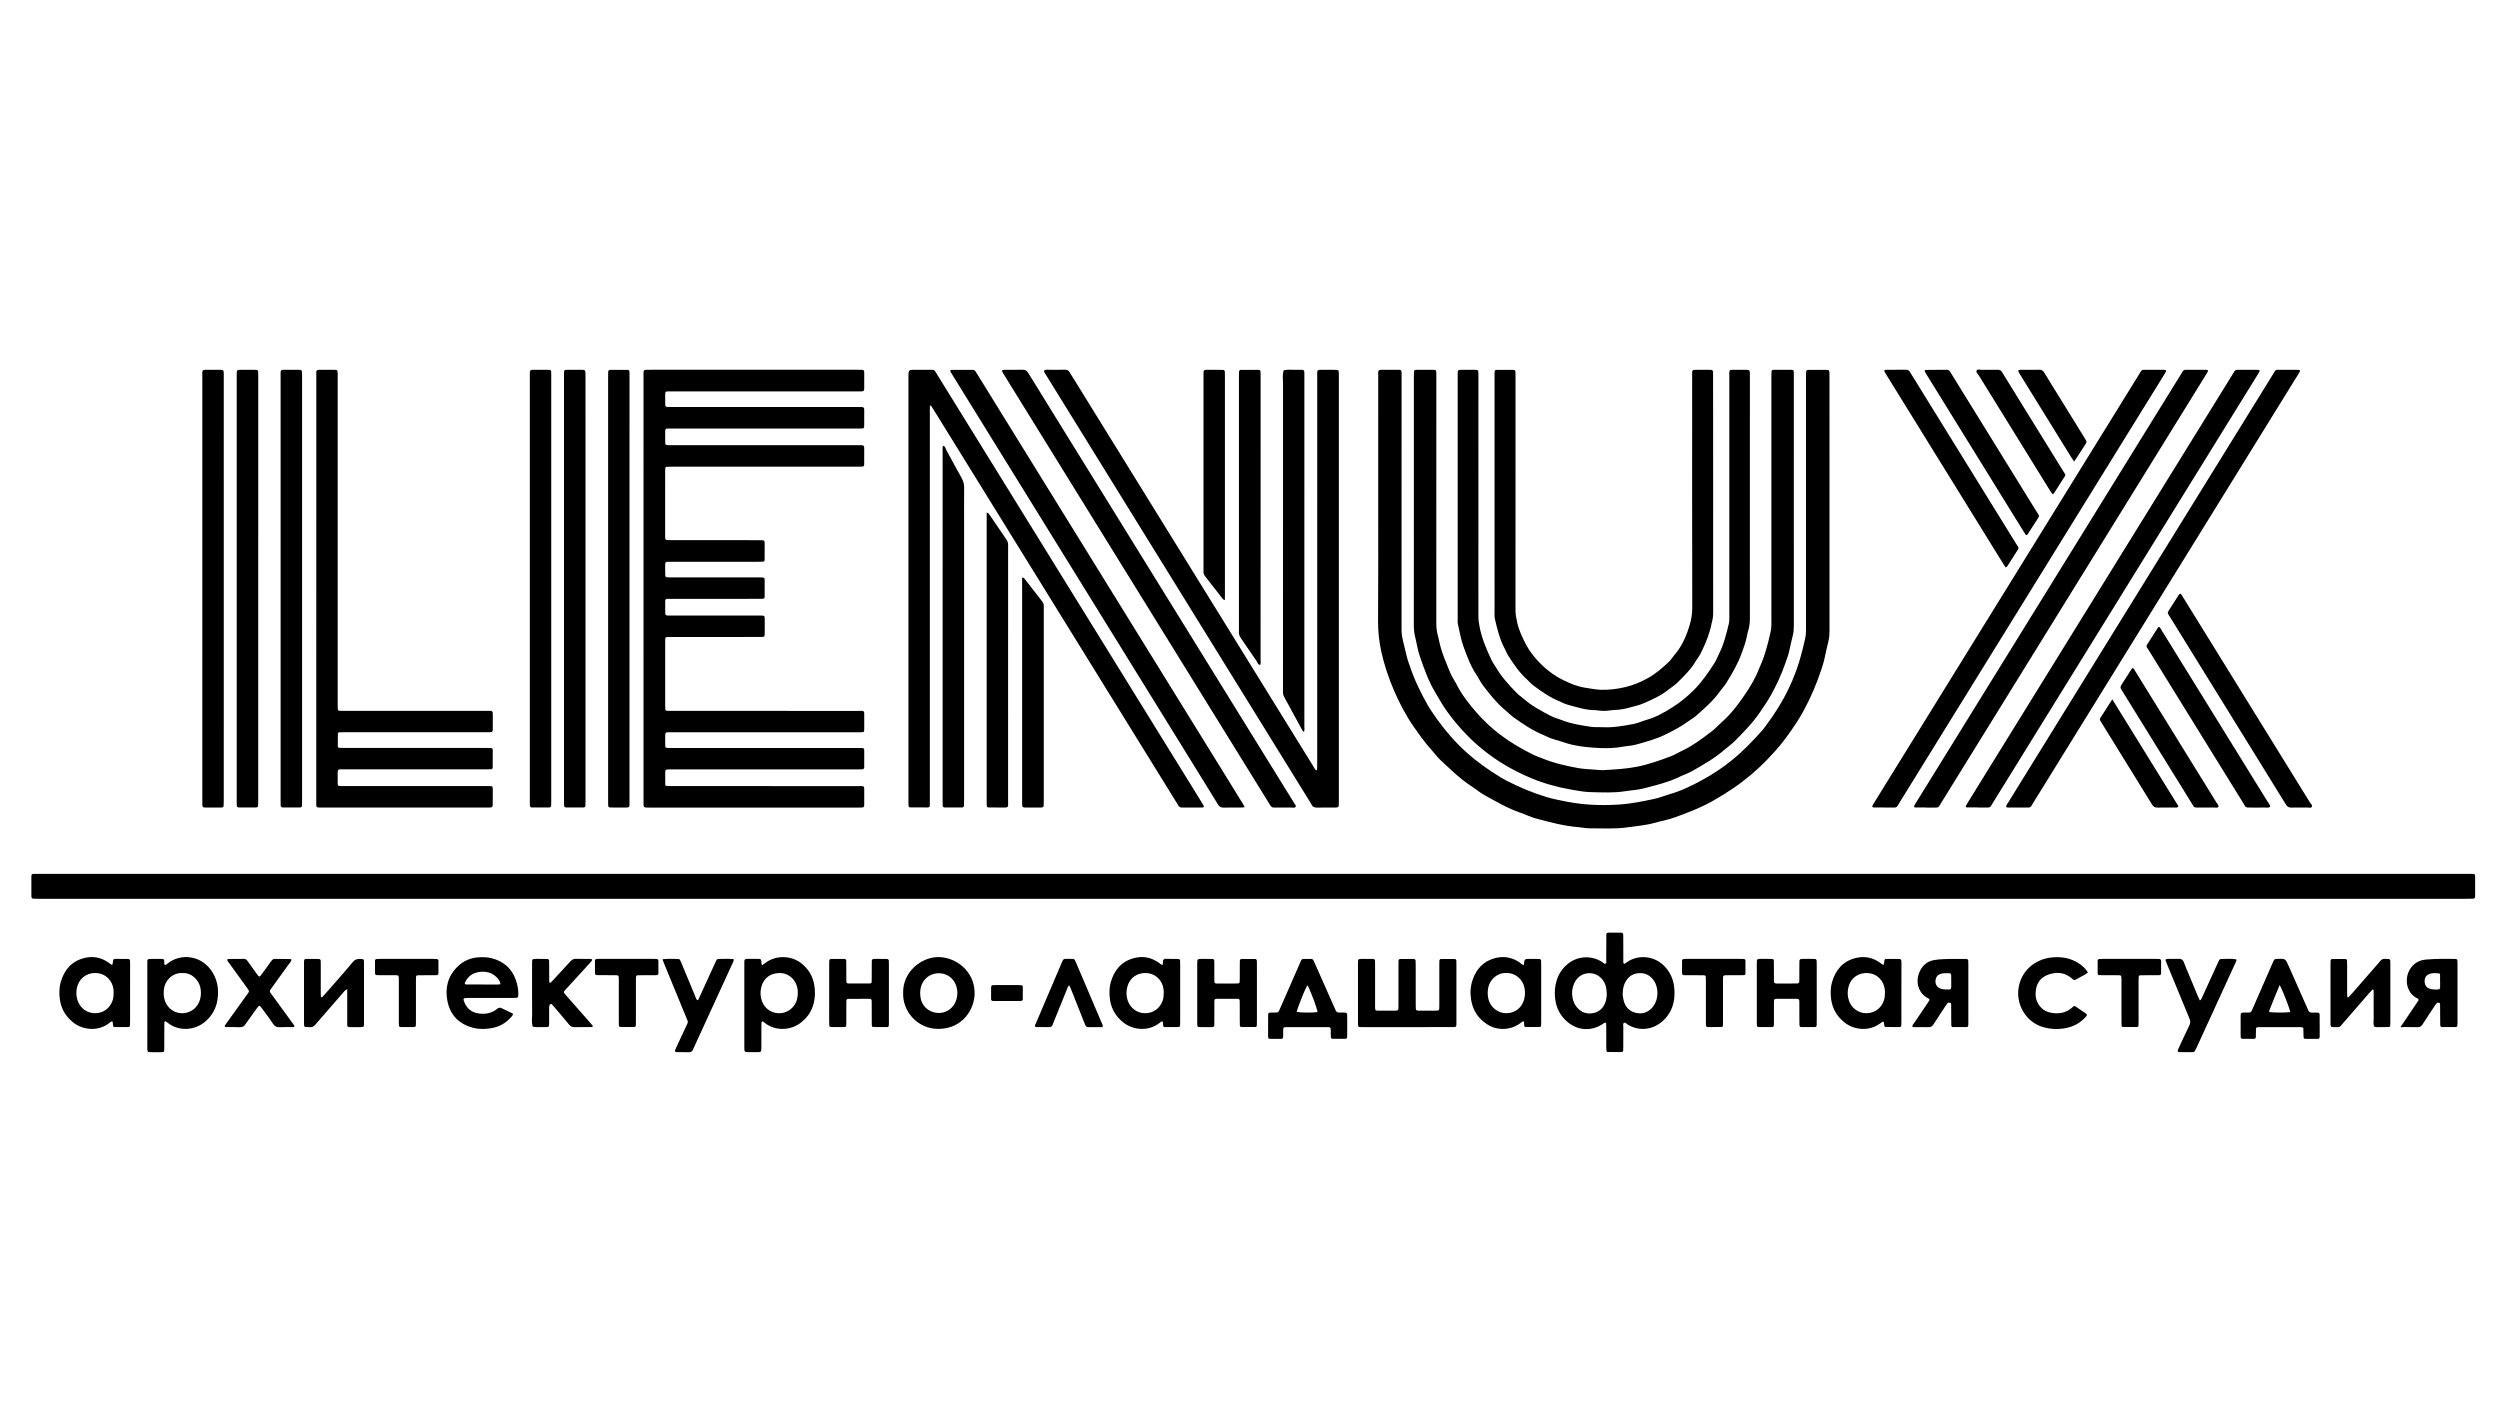 <?xml version="1.0" encoding="UTF-8"?> <!-- Generator: Adobe Illustrator 27.5.0, SVG Export Plug-In . SVG Version: 6.00 Build 0) --> <svg xmlns="http://www.w3.org/2000/svg" xmlns:xlink="http://www.w3.org/1999/xlink" id="Слой_1" x="0px" y="0px" viewBox="0 0 1920 1080" style="enable-background:new 0 0 1920 1080;" xml:space="preserve"> <g> <g> <path d="M962.69,671.11c310.49,0,620.97,0,931.46,0c1.62,0,3.25-0.03,4.87,0.03c1.52,0.05,1.87,0.37,1.89,1.97 c0.04,5.01,0.05,10.01,0,15.02c-0.01,1.7-0.43,2.04-2.24,2.1c-1.76,0.05-3.52,0.03-5.28,0.03c-609.33,0-1218.66,0-1827.99,0 c-11.91,0-23.82,0-35.73,0c-1.08,0-2.17,0.03-3.25-0.02c-1.99-0.08-2.31-0.36-2.33-2.46c-0.05-4.74-0.05-9.47,0-14.21 c0.02-2.28,0.2-2.39,2.68-2.45c1.35-0.03,2.71-0.01,4.06-0.01C341.44,671.11,652.07,671.11,962.69,671.11z"></path> <path d="M494.22,452.26c0-54.27,0-108.54,0.01-162.81c0-5.89-0.66-5.47,5.43-5.47c52.92,0,105.85,0,158.77,0 c5.95,0,5.27-0.45,5.31,5.15c0.02,3.11,0.03,6.23-0.02,9.34c-0.03,1.74-0.38,2.04-2.21,2.11c-1.22,0.05-2.44,0.02-3.65,0.02 c-47.24,0-94.48-0.01-141.72,0.01c-5.93,0-5.22-0.66-5.28,5.12c-0.02,1.76,0.01,3.52,0.05,5.28c0.02,0.97,0.6,1.47,1.54,1.5 c1.35,0.05,2.71,0.07,4.06,0.07c47.1,0,94.21,0,141.31,0.01c6.8,0,5.85-0.65,5.92,5.76c0.03,2.98,0.02,5.95-0.03,8.93 c-0.02,1.37-0.38,1.74-1.64,1.8c-1.35,0.06-2.71,0.04-4.06,0.04c-47.24,0-94.48-0.01-141.72,0.01c-6.12,0-5.36-0.78-5.43,5.36 c-0.02,1.89-0.02,3.79,0.05,5.68c0.04,1.22,0.51,1.65,1.77,1.71c1.35,0.06,2.71,0.04,4.06,0.04c47.1,0,94.21-0.01,141.31,0.01 c6.49,0,5.62-0.64,5.68,5.56c0.03,3.11-0.01,6.22-0.03,9.34c-0.01,0.95-0.49,1.52-1.48,1.54c-1.35,0.03-2.71,0.04-4.06,0.04 c-47.37,0-94.75,0-142.12,0.01c-1.35,0-2.71,0.02-4.06,0.1c-0.59,0.03-0.96,0.45-1.02,1.05c-0.07,0.81-0.11,1.62-0.11,2.43 c-0.01,16.38,0,32.75-0.01,49.13c0,3.79-0.01,3.72,3.9,3.72c22.33,0,44.67,0,67,0.01c1.35,0,2.71,0.01,4.06,0.09 c0.93,0.05,1.46,0.59,1.46,1.57c0,4.47,0.01,8.93-0.01,13.4c0,0.97-0.61,1.46-1.55,1.49c-1.22,0.04-2.44,0.04-3.65,0.04 c-22.2,0-44.4,0-66.59,0.01c-4.98,0-4.57-0.45-4.6,4.57c-0.01,1.89-0.01,3.79,0.05,5.68c0.04,1.22,0.51,1.64,1.78,1.7 c1.22,0.06,2.44,0.04,3.65,0.04c21.93,0,43.86,0,65.78,0c1.22,0,2.44,0,3.65,0.07c0.93,0.05,1.48,0.6,1.49,1.56 c0.01,4.46,0.01,8.93-0.01,13.39c-0.01,0.99-0.67,1.4-1.59,1.42c-1.22,0.03-2.44,0.03-3.65,0.03c-22.2,0-44.4-0.01-66.59,0.01 c-4.95,0-4.53-0.48-4.55,4.61c-0.01,2.16-0.01,4.33,0.06,6.49c0.04,1.26,0.46,1.63,1.78,1.69c1.22,0.06,2.44,0.04,3.65,0.04 c21.66,0,43.31,0,64.97,0c1.08,0,2.17-0.02,3.25,0.01c2.56,0.07,2.7,0.19,2.73,2.83c0.04,3.79,0.03,7.58-0.01,11.37 c-0.02,1.92-0.26,2.15-2.04,2.22c-1.08,0.04-2.17,0.02-3.25,0.02c-22.2,0-44.4-0.01-66.59,0.01c-4.96,0-4.54-0.51-4.55,4.61 c-0.02,15.83-0.01,31.67,0,47.5c0,1.08,0,2.17,0.07,3.25c0.05,0.74,0.44,1.29,1.25,1.32c1.35,0.05,2.7,0.08,4.06,0.08 c47.24,0,94.48-0.01,141.72,0.02c6.67,0,5.7-0.87,5.78,5.82c0.03,2.71,0.03,5.41-0.01,8.12c-0.03,2.22-0.2,2.37-2.24,2.44 c-1.22,0.04-2.44,0.01-3.65,0.01c-47.24,0-94.48-0.01-141.72,0.01c-5.71,0-5.23-0.7-5.26,5.17c-0.01,1.35-0.02,2.71,0.01,4.06 c0.06,2.79,0.07,2.79,3.06,2.84c1.08,0.02,2.17,0,3.25,0c47.1,0,94.21-0.01,141.31,0.01c5.95,0,5.21-0.67,5.25,5.12 c0.03,3.25-0.01,6.5-0.03,9.74c-0.01,0.98-0.57,1.48-1.51,1.52c-1.35,0.05-2.71,0.06-4.06,0.06c-47.1,0-94.21,0-141.31,0 c-1.35,0-2.71-0.03-4.06,0.03c-1.44,0.06-1.85,0.47-1.88,2.03c-0.05,2.98-0.04,5.95,0.01,8.93c0.03,1.57,0.27,1.75,2.01,1.81 c1.22,0.04,2.44,0.02,3.65,0.02c47.37,0,94.75,0,142.12,0.01c5.59,0,5.03-0.61,5.06,4.92c0.02,3.25,0.02,6.5-0.03,9.74 c-0.02,1.32-0.41,1.69-1.69,1.77c-1.08,0.07-2.16,0.06-3.25,0.06c-53.19,0-106.39,0-159.58,0c-5.47,0-4.96,0.3-4.96-5.13 C494.22,560.8,494.22,506.53,494.22,452.26z"></path> <path d="M1058.47,387.12c0-32.75,0-65.5,0.01-98.25c0-5.12-0.53-4.88,4.76-4.88c3.65,0,7.31-0.02,10.96,0.03 c1.85,0.03,2.13,0.35,2.2,2.12c0.05,1.35,0.02,2.71,0.02,4.06c0,64.28,0.01,128.56-0.02,192.84c0,2.86,0.26,5.65,0.95,8.43 c1.08,4.33,2.05,8.68,3.12,13.02c0.39,1.57,0.93,3.1,1.42,4.65c0.21,0.64,0.49,1.26,0.7,1.9c3.49,10.72,8.42,20.79,13.95,30.58 c0.73,1.29,1.51,2.56,2.33,3.8c6.23,9.37,13.06,18.25,20.99,26.28c1.9,1.93,3.84,3.8,5.85,5.62c8.35,7.58,17.47,14.08,27.11,19.9 c1.39,0.84,2.8,1.64,4.24,2.37c9.9,5.03,20.07,9.35,30.73,12.56c5.21,1.57,10.51,2.54,15.8,3.58c13.35,2.62,26.8,3.03,40.39,2.13 c8.83-0.59,17.4-2.4,25.99-4.18c4.21-0.87,8.25-2.56,12.41-3.76c9.15-2.65,17.69-6.84,25.93-11.42 c7.65-4.26,14.98-9.13,21.85-14.7c8.56-6.94,16.11-14.84,23.4-23.03c0.81-0.91,1.49-1.92,2.23-2.89 c6.88-9.08,12.94-18.67,17.87-28.95c0.99-2.07,1.92-4.17,2.85-6.27c0.22-0.49,0.34-1.03,0.55-1.52 c4.32-9.98,7.02-20.44,9.36-31.01c0.5-2.27,0.59-4.55,0.59-6.85c-0.01-53.18-0.01-106.37-0.01-159.55c0-11.37,0-22.73,0-34.1 c0-0.95-0.02-1.9,0.01-2.84c0.09-2.47,0.31-2.73,2.87-2.75c4.33-0.04,8.66-0.04,12.99,0.02c1.77,0.02,2.07,0.4,2.15,2.21 c0.04,1.08,0.02,2.16,0.02,3.25c0,65.09-0.01,130.18,0.02,195.28c0,2.73-0.28,5.39-0.9,8.03c-0.96,4.08-1.97,8.15-2.8,12.26 c-0.67,3.33-1.71,6.53-2.78,9.74c-3.43,10.28-7.62,20.23-12.75,29.79c-1.73,3.22-3.5,6.39-5.52,9.45 c-5.15,7.79-10.4,15.48-16.7,22.43c-4.18,4.62-8.42,9.13-13.02,13.35c-6.1,5.59-12.48,10.77-19.31,15.44 c-4.81,3.29-9.75,6.29-14.8,9.2c-9.79,5.64-20.23,9.7-30.8,13.46c-4.95,1.76-10.2,2.65-15.27,4.09 c-6.55,1.85-13.31,2.29-19.99,3.29c-9.83,1.48-19.72,0.79-29.59,0.82c-2.96,0.01-5.91-0.68-8.87-0.92 c-11.12-0.9-21.82-3.82-32.53-6.68c-4.03-1.07-7.8-3.06-11.77-4.39c-9.83-3.28-18.63-8.63-27.65-13.53 c-3.43-1.86-6.4-4.54-9.71-6.65c-8.85-5.65-16.22-13.06-23.88-20.1c-2.48-2.28-4.46-5.08-6.73-7.59 c-5.2-5.72-9.65-11.99-14.07-18.33c-5.99-8.61-10.79-17.87-14.91-27.4c-4.18-9.65-7.55-19.65-9.84-30.01 c-1.73-7.85-2.56-15.66-2.52-23.69C1058.56,446.93,1058.47,417.02,1058.47,387.12z"></path> <path d="M1085.85,385.04c0-31.94,0-63.88,0-95.82c0-1.35,0.03-2.7,0.13-4.05c0.04-0.57,0.49-0.95,1.06-1.06 c0.4-0.08,0.81-0.11,1.21-0.11c4.06-0.01,8.12-0.04,12.18,0c2.49,0.03,2.61,0.22,2.67,2.9c0.03,1.22,0.01,2.44,0.01,3.65 c0,62.66,0.01,125.32-0.03,187.98c0,3.14,0.26,6.2,1.12,9.22c0.29,1.04,0.56,2.09,0.76,3.15c1.73,9.11,5.43,17.55,8.95,26.03 c1.29,3.1,3.33,5.88,4.86,8.9c4.08,8.04,9.64,15.08,15.52,21.75c5.26,5.95,11.07,11.46,17.45,16.34 c7.89,6.04,16.4,10.97,25.22,15.42c1.68,0.85,3.47,1.49,5.22,2.21c0.62,0.26,1.28,0.44,1.9,0.7c8.91,3.73,18.26,5.84,27.71,7.6 c1.99,0.37,4.02,0.54,6.03,0.73c2.56,0.23,5.13,0.4,7.69,0.56c2.03,0.13,4.07,0.42,6.08,0.3c8.63-0.51,17.25-0.91,25.8-2.63 c9.08-1.83,17.69-4.93,26.29-8.17c2.51-0.95,4.8-2.49,7.25-3.62c8.82-4.03,16.46-9.86,24.1-15.68c2.57-1.96,4.7-4.48,7.14-6.61 c6.89-6.02,12.44-13.24,17.53-20.71c4.4-6.45,8.48-13.2,11.29-20.59c0.14-0.38,0.31-0.75,0.48-1.12c4-8.65,6.28-17.83,8.38-27.07 c0.42-1.87,0.6-3.72,0.6-5.62c-0.02-10.15-0.01-20.3-0.01-30.45c0-53.32,0-106.64,0-159.97c0-1.35,0.03-2.7,0.12-4.05 c0.04-0.57,0.47-0.94,1.04-1.07c0.26-0.06,0.54-0.1,0.8-0.1c4.47,0,8.93-0.03,13.4,0.02c1.47,0.02,1.78,0.43,1.84,2.05 c0.04,1.08,0.02,2.17,0.02,3.25c0,63.74,0,127.49,0.01,191.23c0,2.58-0.16,5.11-0.82,7.63c-1.01,3.93-1.87,7.89-2.73,11.86 c-0.69,3.19-1.89,6.2-2.95,9.26c-3.01,8.72-6.84,17.04-11.38,25.08c-2.34,4.14-5.05,7.99-7.66,11.93 c-5.73,8.64-12.98,15.93-20.21,23.24c-2.18,2.2-4.84,3.9-7.17,5.96c-7.66,6.78-16.52,11.74-25.32,16.78 c-2.92,1.67-6.21,2.66-9.24,4.15c-9.05,4.48-18.82,6.74-28.5,9.22c-4.3,1.1-8.83,1.25-13.23,1.97 c-8.88,1.45-17.83,0.93-26.74,0.74c-4.97-0.1-9.95-1.06-14.88-1.91c-10.68-1.84-21.06-4.72-31.09-8.91 c-7.64-3.19-14.96-6.91-21.99-11.26c-9.82-6.08-18.79-13.19-26.88-21.45c-5.6-5.72-10.73-11.78-15.42-18.28 c-3.65-5.07-6.68-10.47-9.81-15.85c-4.88-8.37-7.99-17.46-11.17-26.5c-1.7-4.82-2.38-9.99-3.63-14.97 c-0.77-3.05-1.04-6.1-1.04-9.24C1085.86,448.38,1085.85,416.71,1085.85,385.04z"></path> <path d="M1010.73,591.64c0.82-0.15,0.83-0.61,0.84-0.98c0.04-1.49,0.05-2.98,0.05-4.46c0-98.64,0-197.29,0.01-295.93 c0-7.09-0.86-6.22,6.25-6.27c2.84-0.02,5.68-0.02,8.53,0.05c1.29,0.03,1.71,0.48,1.78,1.71c0.06,1.08,0.05,2.16,0.05,3.25 c0,108.66,0,217.31,0,325.97c0,1.22-0.02,2.43-0.07,3.65c-0.04,0.96-0.64,1.44-1.56,1.51c-0.67,0.05-1.35,0.07-2.03,0.07 c-4.2,0.01-8.39-0.09-12.59,0.04c-2.26,0.07-3.98-0.41-4.87-2.66c-0.2-0.49-0.56-0.92-0.84-1.38 C938.85,507.13,871.4,398.06,803.97,288.98c-0.84-1.36-1.97-2.59-2.2-4.27c1.52-1.33,3.34-0.64,5.02-0.69 c3.79-0.1,7.58,0.02,11.37-0.05c1.54-0.03,2.51,0.58,3.29,1.87c2.31,3.82,4.69,7.59,7.04,11.39 c59.9,96.88,119.8,193.75,179.71,290.62C1009.01,589.19,1009.69,590.64,1010.73,591.64z"></path> <path d="M714.12,311.69c0,1.6,0,3.2,0,4.8c0,99.19,0,198.38,0,297.58c0,1.49-0.02,2.98-0.03,4.46c-0.01,0.95-0.49,1.59-1.44,1.59 c-4.6,0.02-9.2-0.01-13.79-0.06c-0.6-0.01-0.97-0.43-1.05-1.02c-0.07-0.53-0.11-1.08-0.11-1.62c-0.02-1.22-0.01-2.44-0.01-3.65 c0-107.58,0-215.16,0-322.75c0-1.49-0.04-2.98,0.06-4.46c0.13-1.74,0.85-2.51,2.53-2.53c5.28-0.05,10.56-0.01,15.83-0.02 c0.89,0,1.56,0.39,2.03,1.11c0.6,0.9,1.16,1.83,1.73,2.75c67.02,108.38,134.05,216.77,201.07,325.16 c1.14,1.84,2.29,3.68,3.39,5.54c0.54,0.92,0.17,1.58-0.93,1.59c-5.28,0.03-10.56,0.01-15.83,0.04c-1.23,0.01-2.01-0.59-2.6-1.6 c-0.54-0.93-1.14-1.84-1.71-2.76c-61.76-99.87-123.51-199.75-185.27-299.62c-0.99-1.6-2.02-3.16-3.03-4.74 C714.67,311.55,714.39,311.62,714.12,311.69z"></path> <path d="M242.91,452.21c0-54.26-0.01-108.52,0.01-162.78c0-6.04-0.65-5.39,5.43-5.43c2.71-0.02,5.41-0.03,8.12,0.01 c2.78,0.05,2.82,0.12,2.88,3.09c0.02,1.08,0,2.17,0,3.25c0,83.08,0,166.17,0,249.25c0,1.35-0.03,2.71,0.02,4.06 c0.06,2.03,0.26,2.2,2.44,2.27c1.22,0.04,2.44,0.01,3.65,0.01c36,0,72-0.01,108,0.01c5.49,0,4.98-0.58,5.01,5.01 c0.01,3.11,0.02,6.22-0.03,9.34c-0.03,1.62-0.36,1.95-1.85,2.02c-1.22,0.06-2.44,0.03-3.65,0.03c-36,0-72,0-108,0 c-1.35,0-2.71,0-4.06,0.04c-0.73,0.02-1.4,0.33-1.41,1.14c-0.05,3.24-0.04,6.49-0.02,9.73c0,0.6,0.39,1.02,1.01,1.06 c1.35,0.07,2.7,0.11,4.05,0.11c36.27,0.01,72.54,0,108.81,0.01c1.22,0,2.44,0,3.65,0.04c0.99,0.03,1.46,0.62,1.46,1.56 c0,4.46-0.01,8.93-0.04,13.39c0,0.78-0.49,1.3-1.24,1.35c-1.35,0.1-2.7,0.09-4.06,0.09c-36,0-72-0.01-108,0.01 c-6.63,0-5.66-0.75-5.75,5.91c-0.02,1.49-0.03,2.98,0.01,4.47c0.06,2.34,0.1,2.38,2.64,2.44c1.08,0.02,2.17,0.01,3.25,0.01 c35.59,0,71.19,0,106.78,0c0.54,0,1.08,0,1.62,0c5.21,0.04,4.8-0.51,4.81,4.79c0.01,3.25,0.02,6.5-0.04,9.74 c-0.03,1.45-0.49,1.86-2,1.94c-1.08,0.06-2.16,0.03-3.25,0.03c-41.68,0-83.37,0-125.05,0c-0.14,0-0.27,0-0.41,0 c-5.3-0.04-4.81,0.38-4.81-4.81C242.91,561,242.91,506.6,242.91,452.21z"></path> <path d="M1343.9,382.31c0,30.72-0.01,61.44,0.01,92.16c0,2.99-0.17,5.93-1.02,8.83c-0.61,2.07-1.08,4.19-1.5,6.31 c-0.8,4-2.26,7.76-3.61,11.59c-2.95,8.36-7.41,15.93-12.03,23.4c-1.49,2.4-3.51,4.46-5.15,6.78 c-4.99,7.02-11.51,12.55-17.85,18.23c-2,1.79-4.45,3.07-6.62,4.68c-5.13,3.8-10.79,6.66-16.47,9.53 c-7.19,3.63-14.9,5.67-22.55,7.87c-3.74,1.08-7.74,1.21-11.6,1.9c-7.26,1.31-14.61,1.15-21.86,0.62 c-7.24-0.53-14.54-1.42-21.53-3.74c-2.57-0.85-5.14-1.67-7.75-2.38c-2.63-0.71-5.13-1.7-7.55-2.91c-0.48-0.24-0.97-0.49-1.46-0.7 c-8.32-3.42-15.73-8.41-22.99-13.61c-2.19-1.57-4.04-3.59-6.14-5.3c-6.77-5.53-12.06-12.4-17.34-19.26 c-1.89-2.45-3.18-5.34-4.91-7.93c-4.63-6.94-7.49-14.71-10.22-22.47c-1.92-5.45-2.85-11.26-4.15-16.93 c-0.24-1.03-0.1-2.16-0.1-3.24c0-62.39-0.01-124.78,0-187.16c0-4.67-0.47-4.61,4.67-4.59c2.84,0.01,5.69-0.03,8.53,0.02 c2.47,0.04,2.65,0.27,2.72,2.89c0.03,1.22,0.01,2.44,0.01,3.65c0,60.9,0.01,121.8-0.03,182.7c0,3.14,0.48,6.16,1.13,9.22 c1.81,8.54,5.21,16.48,8.88,24.32c0.4,0.85,0.89,1.67,1.38,2.47c0.64,1.04,1.38,2.01,1.98,3.07c4.28,7.47,10.07,13.72,16.02,19.84 c1.5,1.54,3.34,2.75,4.96,4.18c6.45,5.7,13.96,9.72,21.54,13.62c1.08,0.55,2.22,1,3.36,1.42c1.52,0.56,3.1,0.97,4.6,1.58 c7.21,2.94,14.85,4.03,22.46,5.21c3.1,0.48,6.22,0.13,9.32,0.31c7.92,0.45,15.63-1.04,23.35-2.44c3.48-0.63,6.67-2.21,10.05-3.16 c7.39-2.07,14.02-5.85,20.35-9.92c5.99-3.85,11.58-8.37,16.63-13.56c6-6.17,10.81-13.15,15.39-20.34 c0.58-0.91,1.06-1.89,1.53-2.86c0.53-1.09,0.94-2.25,1.5-3.33c3.92-7.51,5.94-15.65,7.9-23.8c0.25-1.04,0.31-2.13,0.37-3.21 c0.06-1.21,0.02-2.44,0.02-3.65c0-60.76-0.01-121.53,0.01-182.29c0-6.63-0.89-5.87,5.73-5.93c2.3-0.02,4.6-0.03,6.9,0.01 c2.98,0.05,3.08,0.16,3.14,3.31c0.02,1.08,0.01,2.17,0.01,3.25C1343.9,321.14,1343.9,351.72,1343.9,382.31z"></path> <path d="M1315.69,379.7c0,30.18-0.01,60.35,0.02,90.53c0,2.59-0.24,5.12-0.95,7.61c-0.04,0.13-0.1,0.25-0.12,0.39 c-1.4,7.5-4.16,14.53-7.45,21.38c-0.94,1.96-1.89,3.89-3.18,5.64c-0.48,0.65-0.96,1.32-1.36,2.02 c-3.91,6.77-9.45,12.15-14.98,17.53c-1.83,1.78-4.12,3.06-6.11,4.68c-5.94,4.86-12.89,7.91-19.85,10.89c-3.2,1.37-6.72,2-10.09,3 c-3.65,1.09-7.37,1.73-11.18,1.86c-1.48,0.05-2.97,0.23-4.44,0.43c-2.84,0.38-5.67,0.4-8.5,0c-0.67-0.1-1.34-0.25-2.01-0.24 c-7.56,0.03-14.65-2.34-21.81-4.3c-1.04-0.28-2.04-0.72-3.03-1.14c-0.87-0.37-1.69-0.87-2.57-1.21 c-7.51-2.94-14.01-7.57-20.43-12.32c-0.87-0.64-1.65-1.4-2.43-2.14c-0.78-0.74-1.48-1.59-2.29-2.31 c-5.95-5.26-10.31-11.79-14.56-18.39c-1.16-1.8-1.88-3.89-2.91-5.78c-3.78-6.99-5.48-14.65-7.35-22.27 c-0.39-1.61-0.29-3.23-0.29-4.85c-0.01-21.11-0.01-42.22-0.01-63.33c0-39.24,0-78.49,0-117.73c0-1.35,0.01-2.71,0.04-4.06 c0.02-0.98,0.6-1.51,1.52-1.52c4.33-0.03,8.66-0.04,12.99,0c0.91,0.01,1.5,0.55,1.52,1.53c0.03,1.35,0.05,2.71,0.05,4.06 c0,59.68,0.01,119.35-0.03,179.03c0,3.01,0.51,5.88,1.15,8.8c1.43,6.56,4.25,12.55,7.41,18.37c2.26,4.16,5.21,7.94,8.39,11.43 c5.6,6.14,12.13,11.27,19.57,14.95c5.42,2.68,11.06,5.06,17.17,5.95c4,0.58,7.93,1.46,12.04,1.57c6.29,0.17,12.42-0.63,18.49-2.04 c6.21-1.45,12.05-3.89,17.62-7.02c5.96-3.34,11.06-7.73,15.95-12.42c1.88-1.8,3.17-4.04,4.83-5.99c4.2-4.91,7.05-10.65,9.27-16.57 c2.26-6.02,3.88-12.25,3.86-18.93c-0.14-59.14-0.09-118.27-0.07-177.41c0-5.94-0.75-5.34,5.47-5.38c2.71-0.02,5.41-0.04,8.12,0.02 c2.12,0.04,2.39,0.33,2.47,2.31c0.05,1.22,0.02,2.44,0.02,3.65C1315.69,319.88,1315.69,349.79,1315.69,379.7z"></path> <path d="M955.96,619.9c-1.19,0.14-1.84,0.29-2.5,0.29c-4.6,0.02-9.21-0.06-13.81,0.05c-1.99,0.04-3.19-0.7-4.23-2.4 c-6.91-11.32-13.91-22.58-20.88-33.85c-60.84-98.38-121.68-196.76-182.52-295.14c-0.64-1.04-1.28-2.07-1.88-3.13 c-0.57-1-0.29-1.65,0.77-1.65c5.41-0.04,10.83-0.03,16.24-0.03c0.88,0,1.54,0.42,2.01,1.16c0.65,1.03,1.31,2.05,1.95,3.09 c64.82,104.83,129.64,209.65,194.46,314.48c3.06,4.95,6.12,9.9,9.16,14.85C955.08,618.16,955.35,618.76,955.96,619.9z"></path> <path d="M1518.94,620.11c-2.84,0-5.68,0.03-8.52-0.03c-0.57-0.01-0.96-0.54-0.63-1.15c0.64-1.19,1.33-2.35,2.04-3.5 c52.42-84.77,104.84-169.53,157.26-254.3c15.08-24.38,30.15-48.77,45.23-73.15c2.83-4.58,1.93-3.94,6.96-3.98 c4.33-0.03,8.66,0,12.99,0.04c1.08,0.01,1.39,0.63,0.86,1.6c-0.46,0.83-0.96,1.63-1.46,2.43 c-67.71,109.5-135.42,218.99-203.13,328.49c-2.42,3.91-1.54,3.61-6.32,3.64c-1.76,0.01-3.52,0-5.28,0 C1518.94,620.17,1518.94,620.14,1518.94,620.11z"></path> <path d="M1479.21,620.15c-2.71,0-5.41,0.03-8.12-0.01c-1.05-0.02-1.35-0.67-0.81-1.64c0.53-0.94,1.1-1.86,1.67-2.78 c67.6-109.32,135.2-218.63,202.8-327.94c2.68-4.33,1.86-3.74,6.67-3.77c4.2-0.03,8.39-0.03,12.59,0.02 c1.93,0.02,2.13,0.45,1.11,2.21c-0.47,0.82-0.99,1.61-1.49,2.42c-67.45,109.09-134.9,218.18-202.37,327.25 c-3.04,4.91-1.67,4.24-7.58,4.31c-1.49,0.02-2.98,0-4.47,0C1479.21,620.19,1479.21,620.17,1479.21,620.15z"></path> <path d="M1447.09,620.14c-2.71,0-5.41,0.03-8.12-0.02c-1.03-0.02-1.34-0.71-0.8-1.66c0.46-0.83,0.97-1.63,1.47-2.43 c67.72-109.52,135.45-219.04,203.18-328.56c2.46-3.99,1.73-3.44,6.43-3.47c4.19-0.03,8.39-0.02,12.58,0.02 c1.82,0.02,2.08,0.59,1.12,2.27c-0.47,0.82-0.98,1.62-1.48,2.43c-67.37,108.95-134.73,217.9-202.12,326.83 c-3.36,5.43-1.77,4.57-8.2,4.66c-1.35,0.02-2.71,0-4.06,0C1447.09,620.18,1447.09,620.16,1447.09,620.14z"></path> <path d="M986.07,620.19c-2.57,0-5.14-0.02-7.71,0.01c-1.2,0.01-2.06-0.47-2.66-1.5c-0.55-0.93-1.14-1.84-1.71-2.76 c-67.45-109.08-134.89-218.16-202.34-327.24c-0.5-0.81-1.02-1.6-1.49-2.42c-1.05-1.82-0.81-2.25,1.46-2.27 c4.6-0.04,9.21,0.07,13.8-0.05c2.01-0.05,3.2,0.69,4.23,2.39c5.34,8.79,10.79,17.51,16.2,26.25 c62.32,100.8,124.65,201.59,186.97,302.39c0.36,0.58,0.77,1.12,1.05,1.73c0.44,0.95,1.77,1.79,1.21,2.83 c-0.66,1.21-2.18,0.58-3.33,0.63c-1.89,0.08-3.79,0.02-5.68,0.02C986.07,620.2,986.07,620.19,986.07,620.19z"></path> <path d="M1540.79,619.78c-0.28-1.37,0.76-2.23,1.36-3.22c6.23-10.14,12.51-20.26,18.77-30.39 c61.33-99.19,122.66-198.38,184.01-297.56c3.38-5.46,1.84-4.54,8.22-4.61c3.65-0.04,7.31-0.03,10.96,0 c2.65,0.03,2.79,0.35,1.36,2.77c-0.35,0.58-0.71,1.15-1.07,1.72c-67.52,109.2-135.03,218.41-202.57,327.6 c-2.88,4.65-1.62,4.06-7.3,4.1c-3.65,0.03-7.31,0.02-10.96-0.01C1542.65,620.19,1541.67,620.39,1540.79,619.78z"></path> <path d="M423.35,452.29c0,54.11,0,108.22,0,162.32c0,1.35-0.02,2.7-0.05,4.06c-0.03,0.99-0.66,1.46-1.56,1.47 c-4.46,0.02-8.93,0.02-13.39-0.01c-1-0.01-1.38-0.7-1.41-1.61c-0.03-1.08-0.04-2.16-0.04-3.25c0-108.76,0-217.51,0-326.27 c0-5.47-0.41-4.98,5.06-5c2.98-0.01,5.95-0.03,8.93,0.02c2.16,0.04,2.37,0.27,2.44,2.3c0.04,1.22,0.02,2.43,0.02,3.65 C423.35,344.07,423.35,398.18,423.35,452.29z"></path> <path d="M483.46,451.72c0,54.38,0.01,108.76-0.01,163.14c0,5.87,0.76,5.32-5.5,5.34c-3.11,0.01-6.22-0.02-9.33-0.05 c-0.94-0.01-1.51-0.5-1.54-1.48c-0.04-1.08-0.05-2.16-0.05-3.24c0-108.89,0-217.79,0-326.68c0-1.08,0-2.17,0.07-3.24 c0.06-0.96,0.65-1.45,1.58-1.46c4.33-0.02,8.66-0.04,12.99,0c1.3,0.01,1.71,0.47,1.76,1.7c0.06,1.35,0.04,2.7,0.04,4.06 C483.46,343.77,483.46,397.75,483.46,451.72z"></path> <path d="M198.32,451.78c0,54.38,0,108.77,0,163.15c0,1.35-0.03,2.7-0.11,4.05c-0.04,0.58-0.47,0.93-1.04,1.07 c-0.26,0.06-0.53,0.11-0.8,0.11c-4.19,0.01-8.39,0.04-12.58-0.01c-1.55-0.02-1.88-0.4-1.96-1.93c-0.06-1.08-0.04-2.16-0.04-3.25 c0-108.63,0-217.26,0-325.9c0-5.47-0.27-5.08,5.03-5.09c3.25,0,6.49-0.01,9.74,0.06c1.29,0.03,1.67,0.46,1.73,1.74 c0.06,1.35,0.04,2.7,0.04,4.06C198.32,343.83,198.32,397.8,198.32,451.78z"></path> <path d="M171.86,452.25c0,54.11,0,108.22-0.01,162.32c0,1.49-0.05,2.97-0.13,4.46c-0.03,0.6-0.44,0.95-1.04,1.05 c-0.27,0.04-0.54,0.1-0.8,0.1c-4.06,0.01-8.12,0.05-12.18,0c-2-0.02-2.24-0.34-2.31-2.43c-0.03-0.95-0.01-1.89-0.01-2.84 c0-108.49,0-216.97,0.01-325.46c0-5.92-0.8-5.42,5.41-5.45c2.71-0.01,5.41-0.03,8.12,0.01c2.76,0.04,2.86,0.17,2.92,3.08 c0.03,1.22,0.01,2.43,0.01,3.65C171.86,344.57,171.86,398.41,171.86,452.25z"></path> <path d="M449.67,452.14c0,53.98,0,107.95,0,161.93c0,1.49-0.01,2.98-0.05,4.46c-0.02,0.92-0.45,1.59-1.44,1.59 c-4.46,0.03-8.93,0.03-13.39,0.01c-0.91,0-1.53-0.48-1.57-1.47c-0.04-1.08-0.06-2.16-0.06-3.24c0-108.9,0-217.8,0-326.69 c0-0.54-0.01-1.08,0-1.62c0.06-2.97,0.1-3.06,2.88-3.1c3.79-0.04,7.58-0.03,11.36,0.02c1.77,0.02,2.14,0.42,2.22,2.13 c0.06,1.35,0.03,2.7,0.03,4.06C449.67,344.19,449.67,398.17,449.67,452.14z"></path> <path d="M231.99,452.19c0,53.97,0,107.95,0,161.92c0,1.49-0.01,2.98-0.05,4.46c-0.02,0.94-0.49,1.56-1.47,1.56 c-4.46,0.02-8.93,0.02-13.39-0.01c-0.91-0.01-1.5-0.54-1.52-1.52c-0.03-1.08-0.05-2.16-0.05-3.24c0-108.89,0-217.79,0-326.68 c0-4.81-0.53-4.7,4.55-4.69c3.25,0.01,6.49-0.02,9.74,0.03c1.75,0.03,2.09,0.41,2.16,2.19c0.06,1.35,0.03,2.7,0.03,4.06 C231.99,344.24,231.99,398.22,231.99,452.19z"></path> <path d="M1001.52,561.98c-1.03-0.15-1.19-0.88-1.49-1.42c-4.53-8.31-9.03-16.64-13.58-24.94c-0.73-1.34-1.22-2.68-1.12-4.23 c0.07-1.08,0.01-2.16,0.01-3.25c0-77.78-0.01-155.57,0.04-233.35c0-3.45-0.65-6.97,0.52-10.38c3.46-0.89,6.98-0.24,10.46-0.41 c1.21-0.06,2.44-0.03,3.65,0.03c1.24,0.06,1.66,0.49,1.72,1.76c0.06,1.21,0.04,2.43,0.04,3.65c0,89.42,0,178.83-0.01,268.25 C1001.77,559.11,1002.02,560.58,1001.52,561.98z"></path> <path d="M723.93,480.62c0-44.78,0-89.56,0.01-134.34c0-1.31-0.3-2.66,0.3-3.93c1.83,0.32,1.87,2.11,2.52,3.28 c4.02,7.2,7.84,14.51,11.88,21.7c1.31,2.34,1.85,4.68,1.82,7.33c-0.09,9.2-0.03,18.4-0.03,27.6c0,70.62,0,141.24,0,211.85 c0,1.49-0.02,2.98-0.06,4.46c-0.03,0.93-0.51,1.55-1.48,1.56c-4.46,0.02-8.93,0.02-13.39-0.01c-0.91-0.01-1.5-0.54-1.52-1.51 c-0.03-1.35-0.05-2.7-0.05-4.06C723.93,569.91,723.93,525.27,723.93,480.62z"></path> <path d="M968.14,397.96c0,36.26,0,72.53-0.01,108.79c0,1.31,0.3,2.66-0.29,3.93c-1.84-0.17-2.05-1.94-2.83-3.05 c-4.04-5.76-7.91-11.64-11.93-17.41c-1.14-1.64-1.79-3.29-1.58-5.29c0.07-0.67,0.01-1.35,0.01-2.03c0-64.41,0-128.82,0-193.23 c0-1.35,0.01-2.71,0.06-4.06c0.03-0.94,0.57-1.56,1.51-1.56c4.46-0.04,8.93-0.05,13.4,0c1.17,0.01,1.57,0.54,1.63,1.86 c0.05,1.22,0.04,2.43,0.04,3.65C968.14,325.7,968.14,361.83,968.14,397.96z"></path> <path d="M1233.64,728.31c0-3.38-0.03-6.76,0.02-10.14c0.02-1.54,0.38-1.89,1.96-1.91c3.11-0.04,6.22-0.04,9.33,0.02 c1.21,0.02,1.68,0.53,1.7,1.78c0.05,2.84,0.04,5.68,0.04,8.52c0.01,3.92-0.01,7.84,0.02,11.76c0,0.62-0.23,1.41,0.56,1.76 c0.6,0.26,0.97-0.3,1.4-0.58c0.34-0.22,0.66-0.47,0.99-0.7c8.36-5.8,20.87-5.04,28.86,3.44c3.92,4.16,6.3,9.12,7.1,14.74 c0.63,4.43,0.61,8.88-0.43,13.3c-1.39,5.88-4.43,10.68-9.04,14.54c-7.26,6.07-17.3,7.31-26.08,2.05 c-0.89-0.53-1.75-1.86-2.74-1.37c-1.23,0.61-0.61,2.16-0.62,3.29c-0.06,5-0.02,10.01-0.03,15.01c0,0.95,0,1.89-0.08,2.83 c-0.06,0.74-0.52,1.32-1.27,1.33c-3.51,0.03-7.02,0.02-10.54-0.03c-0.56-0.01-0.98-0.51-1.04-1.07c-0.11-0.94-0.14-1.88-0.14-2.83 c-0.01-4.87,0-9.74-0.01-14.6c0-1.08-0.01-2.16-0.06-3.24c-0.04-0.76-0.75-1.05-1.46-0.6c-0.69,0.43-1.33,0.93-2.02,1.35 c-8.21,5-17.82,4.48-25.41-1.44c-6.08-4.73-9.44-11.04-10.33-18.63c-0.58-4.88-0.18-9.71,1.35-14.43 c1.64-5.04,4.58-9.15,8.7-12.44c7.78-6.19,18.78-6.26,26.5-0.9c0.64,0.45,1.28,1.36,2.06,1.05c1.1-0.44,0.63-1.65,0.65-2.53 c0.05-3.11,0.02-6.22,0.02-9.33C1233.62,728.31,1233.63,728.31,1233.64,728.31z M1233.99,763.31c-0.1-1.35-0.14-2.7-0.33-4.04 c-0.13-0.93-0.39-1.86-0.69-2.75c-1.74-5.14-6.34-8.81-11.35-9.09c-5.62-0.31-10.22,2.46-12.64,7.76 c-1.61,3.54-2.02,7.24-1.29,11.1c0.55,2.87,1.67,5.42,3.59,7.6c3.34,3.81,7.6,5.15,12.46,4.13c4.75-1.01,7.83-4.09,9.33-8.7 C1233.7,767.37,1234.01,765.37,1233.99,763.31z M1246.2,763.65c0.14,0.98,0.28,2.6,0.63,4.18c1.18,5.4,4.44,8.99,9.86,10.12 c5.41,1.13,9.86-0.83,13.14-5.26c3.96-5.34,4.13-14.06,0.38-19.53c-2.93-4.28-7.05-6.29-12.2-5.73 c-5.03,0.54-8.36,3.52-10.35,8.05C1246.61,757.86,1246.35,760.43,1246.2,763.65z"></path> <path d="M757.78,393.68c1.53,0.27,1.8,1.09,2.23,1.72c4.27,6.26,8.48,12.56,12.8,18.78c1.07,1.53,1.57,3.09,1.43,4.91 c-0.04,0.54-0.01,1.08-0.01,1.62c0,64.67,0.01,129.35-0.01,194.02c0,6.01,0.74,5.42-5.39,5.45c-3.11,0.02-6.22,0.01-9.34-0.06 c-1.26-0.03-1.61-0.44-1.68-1.76c-0.06-1.08-0.04-2.16-0.04-3.25c0-72.39,0-144.77,0-217.16 C757.78,396.63,757.78,395.29,757.78,393.68z"></path> <path d="M1674.48,455.85c1.11,0.83,1.58,1.99,2.22,3.01c32.45,52.46,64.9,104.93,97.32,157.41c0.67,1.08,2.24,2.18,1.38,3.49 c-0.63,0.96-2.28,0.41-3.48,0.42c-4.06,0.04-8.12-0.08-12.18,0.05c-2.02,0.06-3.2-0.77-4.22-2.43 c-6.5-10.62-13.07-21.19-19.61-31.77c-22.98-37.17-45.97-74.33-68.93-111.5c-2.84-4.6-2.81-3.22,0.01-7.79 c1.78-2.88,3.62-5.72,5.46-8.55C1672.96,457.41,1673.31,456.48,1674.48,455.85z"></path> <path d="M785,443.45c1.37,0.23,1.72,0.85,2.12,1.37c4.32,5.55,8.61,11.13,12.96,16.66c1.04,1.33,1.76,2.69,1.55,4.44 c-0.08,0.67-0.01,1.35-0.01,2.03c0,48.99,0,97.98,0,146.97c0,1.35-0.03,2.71-0.12,4.05c-0.04,0.57-0.49,0.93-1.05,1.09 c-0.26,0.07-0.53,0.11-0.8,0.11c-4.2,0.01-8.39,0.04-12.59,0c-1.52-0.02-1.95-0.48-2.03-1.91c-0.06-1.08-0.03-2.16-0.03-3.25 c0-55.76,0-111.51,0-167.27C785,446.41,785,445.09,785,443.45z"></path> <path d="M1540.33,435.79c-0.78-1.19-1.54-2.3-2.24-3.44c-29.74-48.1-59.48-96.19-89.22-144.29c-0.57-0.92-1.15-1.84-1.62-2.81 c-0.28-0.57,0-1.03,0.66-1.16c0.26-0.05,0.54-0.09,0.8-0.09c5.01-0.01,10.02,0.02,15.02-0.03c1.36-0.01,2.35,0.42,3.03,1.61 c0.54,0.94,1.14,1.84,1.71,2.76c26.47,42.8,52.94,85.6,79.39,128.42c3.11,5.04,3.08,3.37-0.09,8.46 c-1.79,2.87-3.61,5.72-5.47,8.55C1541.87,434.44,1541.61,435.28,1540.33,435.79z"></path> <path d="M940.73,460.79c-1.2-0.14-1.49-0.6-1.81-1.02c-4.4-5.66-8.77-11.33-13.21-16.96c-0.97-1.23-1.57-2.49-1.43-4.07 c0.07-0.81,0.01-1.62,0.01-2.43c0-48.94-0.01-97.89,0.01-146.83c0-6.08-0.62-5.45,5.37-5.48c3.11-0.02,6.22-0.01,9.33,0.05 c1.25,0.02,1.64,0.48,1.7,1.76c0.05,1.08,0.04,2.16,0.04,3.24c0,55.84,0,111.68,0,167.52 C940.73,457.91,940.73,459.24,940.73,460.79z"></path> <path d="M1658.21,481.41c1.08,0.86,1.6,2.12,2.3,3.25c27.02,43.67,54.04,87.35,81.03,131.05c0.76,1.22,1.88,2.3,1.95,3.88 c-1.41,1.12-3.07,0.55-4.61,0.59c-3.24,0.09-6.49,0.04-9.73,0.03c-5.02-0.02-4.04,0.27-6.39-3.52 c-8.41-13.55-16.78-27.12-25.17-40.69c-15.64-25.29-31.3-50.57-46.9-75.87c-2.92-4.73-2.84-3.16-0.01-7.75 c1.84-2.99,3.75-5.94,5.66-8.89C1656.85,482.71,1657.18,481.75,1658.21,481.41z"></path> <path d="M1080.4,788.82c-10.95,0-21.91,0-32.86,0c-1.08,0-2.16-0.01-3.24-0.05c-0.76-0.03-1.26-0.41-1.31-1.21 c-0.05-0.81-0.07-1.62-0.07-2.43c0-15.01-0.01-30.02,0-45.03c0-3.62,0.04-3.65,3.5-3.68c2.7-0.02,5.41,0.01,8.11,0.07 c0.93,0.02,1.48,0.54,1.49,1.52c0.01,1.08,0.04,2.16,0.04,3.24c0,9.87,0,19.74,0,29.61c0,0.95-0.02,1.89,0.01,2.84 c0.07,2.28,0.2,2.46,2.64,2.49c4.19,0.05,8.38,0.02,12.58,0.01c0.4,0,0.81-0.03,1.21-0.06c0.95-0.08,1.47-0.57,1.48-1.55 c0.02-1.08,0.04-2.16,0.04-3.24c0-10.01,0-20.01,0-30.02c0-1.08,0.03-2.16,0.03-3.24c0-0.96,0.48-1.58,1.43-1.59 c3.38-0.05,6.76-0.04,10.14-0.02c0.93,0.01,1.52,0.51,1.57,1.48c0.05,1.21,0.08,2.43,0.08,3.65c0.01,10.01,0,20.01,0.01,30.02 c0,1.08,0.01,2.16,0.1,3.24c0.06,0.76,0.58,1.19,1.32,1.28c0.54,0.06,1.08,0.07,1.62,0.07c3.92,0.01,7.84,0.03,11.77-0.01 c3.26-0.03,3.27-0.07,3.31-3.5c0.01-0.81,0-1.62,0-2.43c0-9.74,0-19.47,0-29.21c0-1.08,0.03-2.16,0.07-3.24 c0.03-0.78,0.5-1.3,1.25-1.31c3.51-0.03,7.03-0.02,10.54,0.02c0.77,0.01,1.18,0.56,1.22,1.33c0.04,0.81,0.05,1.62,0.05,2.43 c0,14.87,0,29.75,0,44.62c0,0.68,0.01,1.35-0.02,2.03c-0.08,1.55-0.32,1.79-1.99,1.84c-1.76,0.05-3.52,0.02-5.27,0.02 C1100.95,788.82,1090.67,788.82,1080.4,788.82z"></path> <path d="M1487.07,284c2.57,0,5.14,0.04,7.72-0.02c1.36-0.03,2.34,0.46,3,1.65c0.39,0.71,0.85,1.39,1.27,2.08 c21.63,34.98,43.26,69.96,64.87,104.96c2.71,4.38,2.74,2.91-0.07,7.39c-2.16,3.44-4.37,6.84-6.59,10.24 c-0.6,0.92-1.19,0.89-1.83-0.07c-0.68-1.01-1.32-2.05-1.96-3.08c-24.48-39.58-48.95-79.17-73.43-118.76 c-0.64-1.03-1.28-2.07-1.81-3.16c-0.28-0.57,0.08-1.13,0.7-1.14c2.7-0.05,5.41-0.02,8.12-0.02 C1487.07,284.05,1487.07,284.02,1487.07,284z"></path> <path d="M126.6,741.06c0.99,0.17,1.51-0.57,2.1-1.06c9.77-8.05,26.82-6.92,35.07,7.72c3.59,6.36,4.35,13.26,3.19,20.42 c-1.04,6.4-4.04,11.66-8.82,16c-8.03,7.3-20.58,8.23-29.1,1.55c-0.53-0.42-1.08-0.82-1.64-1.19c-0.49-0.33-1.12-0.02-1.14,0.56 c-0.05,1.21-0.07,2.43-0.07,3.65c-0.01,5.68,0.02,11.36-0.03,17.04c-0.02,2.05-0.28,2.29-2.4,2.32c-2.84,0.04-5.68,0.04-8.52-0.01 c-1.79-0.04-2.01-0.32-2.09-2.22c-0.03-0.81-0.01-1.62-0.01-2.43c0-20.82-0.01-41.64,0.01-62.46c0-4.69-0.57-4.51,4.69-4.52 c2.16,0,4.33-0.02,6.49,0.04c1.54,0.04,1.69,0.29,1.86,1.99C126.28,739.32,125.83,740.3,126.6,741.06z M139.97,747.29 c-7.76-0.23-13.24,5.9-14.03,12.05c-0.29,2.31-0.32,4.57,0.08,6.85c1.18,6.85,6.55,11.67,13.35,11.96 c6.69,0.29,12.64-4.19,14.34-10.81c0.79-3.07,0.79-6.12,0.08-9.22C152.59,752.9,147.64,747,139.97,747.29z"></path> <path d="M585.3,741.34c1.21-0.87,2.17-1.57,3.15-2.27c7.92-5.67,19.64-5.23,27.27,0.96c5.28,4.29,8.52,9.79,9.63,16.43 c0.79,4.69,0.77,9.43-0.43,14.1c-1.57,6.14-4.94,11.05-9.93,14.9c-7.73,5.95-19.22,6.54-27.23,0.42 c-0.73-0.56-1.48-1.08-2.14-1.56c-1.12,0.64-0.86,1.52-0.86,2.26c-0.03,5.95,0,11.91-0.03,17.86c-0.02,3.58-0.05,3.6-3.61,3.63 c-2.44,0.02-4.87,0.03-7.31-0.03c-1.71-0.04-2.05-0.43-2.14-2.22c-0.05-0.95-0.03-1.89-0.03-2.84c0-20.57-0.01-41.14,0-61.71 c0-5.19-0.36-4.86,4.81-4.87c2.17-0.01,4.33-0.02,6.5,0.04c1.27,0.04,1.6,0.43,1.76,1.73 C584.84,739.11,584.56,740.09,585.3,741.34z M612.7,761.96c-0.01-0.13-0.01-1.07-0.12-2.01c-0.78-6.85-6.17-12.2-12.7-12.62 c-7.58-0.49-13.3,3.49-15.17,10.6c-0.99,3.76-0.82,7.52,0.54,11.15c3.69,9.85,16.49,12.25,23.55,4.47 C611.57,770.49,612.77,766.86,612.7,761.96z"></path> <path d="M1637.89,512.94c1.09,0.66,1.49,1.71,2.05,2.62c20.85,33.7,41.7,67.41,62.52,101.14c0.55,0.89,1.73,1.82,1.25,2.81 c-0.61,1.25-2.15,0.65-3.28,0.67c-3.65,0.07-7.31,0.04-10.96,0.02c-5.08-0.02-4.05,0.26-6.39-3.51 c-7.79-12.52-15.52-25.07-23.27-37.61c-9.75-15.76-19.49-31.52-29.24-47.29c-0.43-0.69-0.81-1.41-1.28-2.07 c-0.89-1.23-0.98-2.33-0.08-3.68c2.62-3.94,5.1-7.98,7.66-11.96C1637.14,513.65,1637.56,513.31,1637.89,512.94z"></path> <path d="M906.38,762.78c0,7.17,0,14.34,0,21.51c0,1.08-0.03,2.16-0.08,3.24c-0.04,0.81-0.57,1.22-1.32,1.23 c-3.25,0.04-6.49,0.06-9.74,0.04c-1.69-0.01-1.82-0.17-2.01-1.81c-0.08-0.67-0.06-1.36-0.18-2.02c-0.08-0.44-0.55-0.69-0.91-0.5 c-0.71,0.39-1.34,0.91-1.98,1.4c-8.19,6.24-19.76,5.52-27.53-0.68c-6.5-5.18-9.99-11.96-10.46-20.26 c-0.2-3.52-0.1-7.05,0.86-10.47c2.64-9.39,8.21-16.1,17.9-18.64c6.76-1.78,13.15-0.61,18.91,3.47c0.77,0.55,1.49,1.18,2.29,1.67 c0.36,0.22,0.75-0.07,0.93-0.47c0.05-0.12,0.06-0.26,0.08-0.4c0.18-1.05-0.28-2.3,0.49-3.14c0.92-1,2.3-0.51,3.48-0.53 c2.57-0.04,5.14-0.01,7.71,0.05c0.93,0.02,1.48,0.58,1.51,1.54c0.04,1.08,0.05,2.16,0.05,3.25 C906.38,748.44,906.38,755.61,906.38,762.78z M893.76,762.1c-0.03-0.53-0.04-1.48-0.16-2.42c-0.82-6.67-6.07-11.82-12.53-12.33 c-7.38-0.58-13.12,3.23-15.16,10.06c-1.12,3.74-1.02,7.48,0.23,11.16c1.96,5.75,7.25,9.54,13.22,9.59 c6.27,0.05,11.47-3.69,13.55-9.66C893.59,766.54,893.74,764.54,893.76,762.1z"></path> <path d="M99.9,763.19c0,7.04,0,14.07,0,21.11c0,1.08-0.03,2.16-0.08,3.24c-0.04,0.81-0.58,1.22-1.32,1.23 c-3.25,0.04-6.49,0.06-9.74,0.03c-1.69-0.01-1.81-0.17-2-1.82c-0.08-0.67-0.06-1.36-0.18-2.02c-0.08-0.44-0.56-0.69-0.91-0.49 c-0.7,0.39-1.34,0.91-1.98,1.4c-8.19,6.24-19.76,5.52-27.53-0.68c-6.5-5.18-9.99-11.96-10.45-20.26c-0.2-3.52-0.1-7.05,0.86-10.47 c2.64-9.39,8.21-16.1,17.9-18.64c7.07-1.85,13.67-0.5,19.56,3.95c2.34,1.77,2.37,1.74,2.72-1.31c0.21-1.83,0.36-2.02,2.27-2.04 c2.98-0.04,5.95-0.04,8.93,0.03c1.53,0.03,1.86,0.43,1.94,1.97c0.05,0.94,0.03,1.89,0.03,2.84 C99.9,748.58,99.9,755.89,99.9,763.19z M87.29,762.05c-0.04-0.61-0.05-1.56-0.17-2.5c-0.83-6.33-5.77-11.39-11.83-12.15 c-7.11-0.89-13.2,2.58-15.52,8.97c-1.53,4.21-1.5,8.5,0.09,12.69c2.16,5.68,7.56,9.25,13.56,9.09c6.1-0.17,11.06-3.91,13.05-9.78 C87.14,766.41,87.26,764.41,87.29,762.05z"></path> <path d="M1460.27,762.8c0,7.17,0,14.34,0,21.51c0,1.08-0.03,2.16-0.08,3.24c-0.04,0.82-0.59,1.21-1.33,1.22 c-3.52,0.02-7.03,0.01-10.55-0.02c-0.58-0.01-1-0.34-1.09-0.97c-0.02-0.13-0.05-0.27-0.07-0.4c-0.5-3.34-0.55-3.4-3.1-1.48 c-8.22,6.2-19.77,5.49-27.54-0.71c-6.5-5.19-9.98-11.96-10.44-20.26c-0.2-3.52-0.1-7.05,0.87-10.47 c2.65-9.39,8.22-16.1,17.91-18.63c7.07-1.84,13.67-0.5,19.56,3.96c2.33,1.76,2.36,1.73,2.72-1.33c0.2-1.72,0.39-1.99,1.88-2.01 c3.11-0.04,6.22-0.05,9.34,0.01c1.51,0.03,1.85,0.44,1.93,1.98c0.05,0.94,0.02,1.89,0.03,2.84 C1460.27,748.46,1460.27,755.63,1460.27,762.8z M1447.65,762.1c-0.03-0.51-0.04-1.46-0.16-2.4c-0.82-6.67-6.05-11.84-12.51-12.35 c-7.37-0.59-13.14,3.23-15.18,10.04c-1.12,3.74-1.03,7.48,0.22,11.16c1.95,5.75,7.24,9.56,13.2,9.61 c6.28,0.05,11.48-3.68,13.56-9.65C1447.47,766.56,1447.63,764.56,1447.65,762.1z"></path> <path d="M1170.33,741.13c0.4-4.7,0.4-4.71,4.85-4.71c2.3,0,4.6,0.02,6.9,0.07c0.93,0.02,1.49,0.52,1.51,1.51 c0.01,0.95,0.04,1.89,0.04,2.84c0,14.61,0,29.22,0,43.83c0,0.95-0.02,1.89-0.06,2.84c-0.04,0.78-0.49,1.25-1.27,1.25 c-3.52,0.02-7.03,0.01-10.55-0.01c-0.83,0-1.14-0.54-1.17-1.31c-0.03-0.94-0.08-1.88-0.12-2.77c-1.04-0.72-1.56,0.15-2.13,0.59 c-3.05,2.35-6.37,4-10.23,4.62c-5.59,0.9-10.83-0.03-15.59-2.97c-7.06-4.35-11.28-10.7-12.66-18.93 c-0.87-5.18-0.59-10.29,1.05-15.24c2.76-8.34,8.14-14.32,16.77-16.77c7.02-1.99,13.66-0.88,19.68,3.41 C1168.18,740,1168.83,740.96,1170.33,741.13z M1156.97,747.29c-7.26-0.35-12.69,5.05-13.98,11.13c-0.6,2.81-0.58,5.65,0.02,8.45 c1.36,6.45,7.07,11.17,13.57,11.28c6.71,0.11,12.32-4.17,13.99-10.69c0.78-3.06,0.8-6.1,0.14-9.22 C1169.52,752.67,1164.28,747.11,1156.97,747.29z"></path> <path d="M1781.53,787.72c0,2.71,0.04,5.41-0.01,8.12c-0.03,1.66-0.32,1.99-1.83,2.01c-2.98,0.05-5.95,0.04-8.93-0.01 c-1.28-0.02-1.59-0.4-1.64-1.78c-0.07-2.03-0.07-4.05-0.14-6.08c-0.02-0.59-0.4-0.99-1.02-1.05c-0.67-0.06-1.35-0.1-2.02-0.1 c-10.01-0.01-20.03-0.01-30.04,0c-0.68,0-1.35,0.02-2.03,0.06c-0.78,0.05-1.25,0.49-1.28,1.27c-0.06,2.03-0.07,4.06-0.09,6.08 c-0.01,0.95-0.45,1.58-1.43,1.59c-2.98,0.03-5.95,0.02-8.93-0.02c-0.76-0.01-1.2-0.52-1.27-1.29c-0.03-0.27-0.06-0.54-0.06-0.81 c0-5.28-0.03-10.55,0.01-15.83c0.02-1.84,0.37-2.15,2.12-2.22c1.49-0.06,2.98-0.02,4.46-0.06c0.88-0.02,1.53-0.4,1.89-1.26 c0.41-1,0.88-1.98,1.31-2.97c4.76-10.9,9.52-21.8,14.29-32.7c0.43-0.99,0.92-1.96,1.34-2.95c0.36-0.85,1.01-1.22,1.89-1.26 c0.27-0.01,0.54-0.02,0.81-0.03c6.2-0.29,6.2-0.29,8.67,5.27c4.66,10.51,9.31,21.01,13.97,31.52c0.33,0.74,0.71,1.47,0.96,2.24 c0.54,1.66,1.6,2.35,3.36,2.21c1.34-0.1,2.7,0,4.06,0.03c0.96,0.02,1.52,0.59,1.54,1.51c0.04,2.84,0.02,5.68,0.02,8.52 C1781.51,787.72,1781.52,787.72,1781.53,787.72z M1758.89,777.28c-0.5-3.17-6.25-17.94-8.14-20.73 c-2.75,6.29-5.09,12.57-7.62,18.77c-0.25,0.61-0.58,1.23-0.28,1.93C1746.04,777.77,1755.49,777.79,1758.89,777.28z"></path> <path d="M973.91,787.75c0-2.84-0.02-5.67,0.01-8.51c0.01-0.92,0.51-1.52,1.48-1.55c1.62-0.05,3.24-0.06,4.86-0.08 c1.07-0.01,1.73-0.5,2.13-1.51c0.66-1.63,1.42-3.21,2.13-4.82c4.55-10.39,9.1-20.78,13.65-31.16c0.38-0.87,0.75-1.74,1.15-2.59 c0.31-0.65,0.87-1.05,1.59-1.06c2.03-0.03,4.05-0.03,6.08-0.01c0.89,0.01,1.5,0.51,1.86,1.32c0.5,1.11,1.01,2.21,1.5,3.32 c4.81,10.86,9.63,21.72,14.44,32.59c0.27,0.62,0.62,1.21,0.81,1.85c0.52,1.75,1.73,2.21,3.41,2.11c1.35-0.08,2.7-0.01,4.05,0.05 c0.93,0.04,1.53,0.56,1.56,1.51c0.05,1.89,0.06,3.78,0.06,5.67c0,3.78-0.02,7.56-0.04,11.35c-0.01,0.94-0.48,1.57-1.44,1.59 c-3.24,0.04-6.48,0.04-9.73,0c-0.98-0.01-1.39-0.69-1.4-1.62c-0.02-1.89,0-3.78-0.07-5.67c-0.05-1.31-0.38-1.59-1.74-1.67 c-0.54-0.03-1.08-0.02-1.62-0.02c-9.86,0-19.73,0-29.59,0c-0.68,0-1.35,0.01-2.03,0.03c-0.96,0.04-1.49,0.54-1.5,1.51 c-0.03,1.89-0.01,3.78-0.07,5.67c-0.04,1.39-0.36,1.77-1.61,1.79c-2.84,0.04-5.67,0.02-8.51-0.01c-1-0.01-1.43-0.63-1.43-1.57 c-0.01-2.84,0-5.67,0-8.51C973.9,787.75,973.91,787.75,973.91,787.75z M1011.86,777.27c-0.35-2.72-3.71-12.03-7.11-19.66 c-0.17-0.37-0.44-0.67-0.93-0.62c-2.06,3.76-7.4,17.28-7.95,20.15C998.72,777.78,1008.06,777.85,1011.86,777.27z"></path> <path d="M393.92,778.45c0.09,0.96-0.36,1.49-0.78,2.01c-4.21,5.14-9.57,8.2-16.16,9.25c-4.76,0.76-9.48,0.79-14.09-0.48 c-10.46-2.88-17.11-9.63-19.24-20.32c-2.01-10.06,0.21-19.1,7.68-26.48c4.73-4.67,10.5-7.04,17.14-7.27 c2.98-0.1,5.94-0.04,8.87,0.7c10.95,2.76,17.45,9.8,19.95,20.66c0.6,2.63,0.94,5.33,0.75,8.06c-0.09,1.25-0.49,1.7-1.73,1.78 c-1.21,0.08-2.43,0.07-3.65,0.07c-11.1,0-22.2,0.02-33.3-0.01c-3.8-0.01-4,0.42-2.44,3.96c1.94,4.4,5.41,7.04,10.15,7.85 c5.44,0.93,10.54,0.06,14.91-3.54c1.1-0.91,2.08-1,3.31-0.39C388.18,775.74,391.11,777.11,393.92,778.45z M370.55,756.09 c0,0.01,0,0.02,0,0.04c3.5,0,7,0.01,10.49,0c0.81,0,1.61-0.02,2.42-0.09c0.68-0.06,0.9-0.57,0.75-1.14 c-0.47-1.73-1.52-3.13-2.78-4.37c-3.74-3.71-8.31-4.75-13.37-4.05c-5.05,0.7-8.69,3.36-10.9,7.96c-0.46,0.96-0.13,1.64,0.88,1.64 C362.21,756.11,366.38,756.09,370.55,756.09z"></path> <path d="M1576.12,379.4c-0.67-1.04-1.41-2.15-2.12-3.29c-18.13-29.3-36.25-58.61-54.36-87.93c-0.69-1.12-2.21-2.37-1.66-3.48 c0.74-1.49,2.69-0.64,4.1-0.67c4.05-0.1,8.11,0.01,12.17-0.05c1.52-0.02,2.6,0.48,3.32,1.81c0.39,0.71,0.84,1.39,1.26,2.08 c15.14,24.48,30.28,48.95,45.4,73.45c2.55,4.14,2.57,2.81-0.08,7.04c-2.01,3.21-4.06,6.39-6.12,9.56 C1577.63,378.56,1577.35,379.44,1576.12,379.4z"></path> <path d="M693.62,762.84c-0.55-16.62,14.23-27.82,26.89-27.81c13.75,0.01,27.76,10.8,28.01,27.27c0.18,12.25-8.8,27.74-27.68,27.9 C704.66,790.34,693.18,776.69,693.62,762.84z M706.67,762.28c0.08,1.4,0.08,2.21,0.17,3.02c0.8,7.06,6.06,12.11,13.12,12.64 c6.75,0.5,12.68-3.76,14.6-10.42c0.73-2.52,0.85-5.07,0.48-7.63c-1.03-7.13-6.42-12.11-13.35-12.44 c-6.98-0.33-12.93,4.13-14.56,11C706.8,759.88,706.77,761.39,706.67,762.28z"></path> <path d="M1395.26,762.76c0,7.17,0,14.35,0,21.52c0,1.08-0.03,2.16-0.08,3.24c-0.04,0.8-0.55,1.24-1.31,1.25 c-3.52,0.03-7.04,0.03-10.56,0c-0.76-0.01-1.26-0.46-1.3-1.26c-0.05-1.08-0.08-2.16-0.08-3.24c-0.01-5.01,0.01-10.01-0.03-15.02 c-0.02-1.78-0.39-2.15-2.16-2.16c-5.01-0.04-10.02-0.05-15.02-0.01c-2.03,0.02-2.3,0.31-2.32,2.42 c-0.04,4.87-0.02,9.74-0.02,14.62c0,1.08-0.02,2.17-0.04,3.25c-0.02,1.01-0.61,1.43-1.56,1.43c-3.38,0-6.77,0-10.15-0.03 c-0.75-0.01-1.28-0.39-1.33-1.21c-0.05-0.81-0.07-1.62-0.07-2.43c0-15.02-0.01-30.04,0-45.07c0-3.59,0.03-3.61,3.53-3.65 c2.57-0.02,5.14-0.02,7.71,0.04c1.5,0.04,1.85,0.41,1.87,2c0.05,3.79,0.01,7.58,0.03,11.37c0.04,6.12-0.63,5.5,5.33,5.53 c4.06,0.02,8.12,0.02,12.18-0.03c1.57-0.02,1.97-0.39,1.99-1.89c0.06-4.19,0.04-8.39,0.05-12.59c0.01-4.52-0.3-4.46,4.42-4.44 c2.44,0.01,4.87,0.01,7.31,0.06c0.94,0.02,1.5,0.55,1.54,1.52c0.04,1.08,0.05,2.16,0.06,3.25 C1395.26,748.41,1395.26,755.59,1395.26,762.76z"></path> <path d="M266.66,759.64c-1.91,0.91-2.6,2.1-3.46,3.08c-6.67,7.65-13.3,15.33-19.95,22.99c-2.83,3.26-2.84,3.25-7.24,3.11 c-0.41-0.01-0.81,0-1.22-0.05c-0.78-0.08-1.21-0.53-1.25-1.31c-0.04-0.95-0.06-1.89-0.06-2.84c0-14.61,0-29.22,0-43.83 c0-0.68-0.01-1.35,0.01-2.03c0.08-2.02,0.31-2.29,2.42-2.32c2.97-0.04,5.95,0,8.93,0.06c0.94,0.02,1.47,0.56,1.47,1.54 c0.01,1.08,0.04,2.16,0.04,3.25c0,6.9,0,13.8,0,20.7c0,1.08,0,2.16,0.05,3.25c0.01,0.22,0.18,0.53,0.36,0.62 c0.19,0.09,0.58,0.07,0.72-0.07c0.76-0.77,1.47-1.58,2.19-2.39c7.12-8.15,14.36-16.2,21.27-24.53c2.26-2.73,4.77-2.58,7.61-2.24 c0.58,0.07,0.9,0.56,0.94,1.15c0.05,0.81,0.06,1.62,0.06,2.43c0,15.02,0,30.03,0,45.05c0,3.56,0.16,3.61-3.54,3.59 c-1.62-0.01-3.25,0-4.87,0c-4.86-0.02-4.45,0.36-4.46-4.28c-0.01-6.76,0-13.53,0-20.29C266.66,762.91,266.66,761.57,266.66,759.64 z"></path> <path d="M1822.13,759.92c-0.89,0.95-1.82,1.87-2.67,2.85c-6.66,7.66-13.31,15.33-19.96,22.99c-0.62,0.72-1.25,1.42-1.86,2.14 c-0.46,0.55-1.03,0.9-1.74,0.89c-1.88-0.03-3.78,0.28-5.6-0.23c-0.67-1.2-0.45-2.44-0.46-3.64c-0.02-14.89-0.01-29.77-0.01-44.66 c0-0.81,0.01-1.63,0.07-2.43c0.06-0.75,0.5-1.31,1.26-1.32c3.38-0.03,6.76-0.03,10.14,0.02c0.76,0.01,1.19,0.56,1.22,1.34 c0.04,1.08,0.06,2.16,0.07,3.25c0.01,7.17,0,14.34,0.01,21.52c0,0.94,0.01,1.89,0.12,2.83c0.05,0.46,0.56,0.69,0.9,0.38 c0.8-0.72,1.53-1.52,2.23-2.32c6.94-7.95,13.88-15.91,20.82-23.86c0.53-0.61,1.1-1.2,1.6-1.84c0.81-1.07,1.88-1.47,3.19-1.4 c0.67,0.04,1.35-0.01,2.03,0.01c2.02,0.08,2.22,0.3,2.29,2.42c0.02,0.68,0.01,1.35,0.01,2.03c0,14.48,0,28.96,0,43.44 c0,1.08-0.02,2.16-0.07,3.24c-0.04,0.81-0.56,1.19-1.32,1.2c-1.62,0.04-3.25,0.1-4.87,0.04c-2.01-0.07-4.05,0.34-6.03-0.29 c-1.05-2.04-0.49-4.23-0.52-6.35c-0.08-5.95-0.03-11.91-0.03-17.86c0-1.34,0-2.69,0-4.03 C1822.65,760.15,1822.39,760.03,1822.13,759.92z"></path> <path d="M1843.55,788.82c5.03-7.45,9.54-14.13,13.93-20.64c-0.02-1.35-1.01-1.44-1.66-1.79c-10.04-5.48-9.86-21.16,0.41-27.39 c2.25-1.37,4.78-1.88,7.34-2.1c7.15-0.62,14.31-0.52,21.48-0.46c1.99,0.02,2.22,0.33,2.31,2.45c0.03,0.67,0.01,1.35,0.01,2.03 c0,14.46,0,28.92,0,43.38c0,1.08-0.04,2.16-0.09,3.24c-0.04,0.8-0.55,1.23-1.31,1.24c-3.51,0.03-7.03,0.03-10.54,0 c-0.75-0.01-1.27-0.46-1.3-1.26c-0.05-1.35-0.07-2.7-0.08-4.05c-0.03-4.05-0.03-8.11-0.07-12.16c0-0.56-0.21-1.12-0.83-1.19 c-0.51-0.06-1.21-0.1-1.53,0.19c-0.69,0.61-1.25,1.4-1.77,2.19c-3.13,4.73-6.29,9.45-9.33,14.24c-0.97,1.53-2.08,2.21-3.94,2.14 C1852.56,788.73,1848.51,788.82,1843.55,788.82z M1874.02,753.9c-0.01,0-0.03,0-0.04,0c0-1.75,0.02-3.49-0.01-5.24 c-0.01-0.56-0.31-1.1-0.9-1.14c-2.28-0.15-4.57-0.37-6.8,0.34c-2.94,0.94-4.28,2.94-4.14,6.12c0.13,2.88,1.62,4.82,4.44,5.51 c1.96,0.48,3.99,0.6,6.01,0.44c0.98-0.08,1.41-0.66,1.42-1.59C1874.03,756.86,1874.02,755.38,1874.02,753.9z"></path> <path d="M965.31,762.65c0,7.3,0,14.61,0,21.91c0,0.95-0.01,1.89-0.05,2.84c-0.03,0.74-0.35,1.34-1.18,1.34 c-3.52,0.03-7.03,0.04-10.55,0.02c-0.75,0-1.28-0.42-1.31-1.22c-0.05-1.08-0.07-2.16-0.07-3.24c-0.01-5,0.02-10.01-0.03-15.01 c-0.02-1.91-0.27-2.19-2.1-2.2c-5.14-0.04-10.28-0.04-15.42,0.01c-1.58,0.01-1.95,0.37-1.96,1.92 c-0.05,5.14-0.02,10.28-0.04,15.42c-0.02,4.79,0.42,4.37-4.34,4.39c-2.43,0.01-4.87-0.01-7.3-0.03c-1-0.01-1.44-0.57-1.46-1.53 c-0.01-0.68-0.03-1.35-0.03-2.03c0-15.01-0.01-30.03,0-45.04c0-3.73,0.03-3.74,3.82-3.77c2.16-0.02,4.33-0.04,6.49,0.01 c2.67,0.06,2.79,0.16,2.82,2.72c0.04,3.79,0.01,7.57,0.01,11.36c0,0.95-0.02,1.9,0.03,2.84c0.08,1.61,0.36,1.96,1.9,1.98 c3.52,0.05,7.03,0.04,10.55,0.03c1.89,0,3.79-0.02,5.68-0.08c0.78-0.02,1.25-0.52,1.3-1.27c0.08-1.08,0.07-2.16,0.08-3.24 c0.02-4.19,0-8.39,0.04-12.58c0.01-1.29,0.4-1.7,1.72-1.72c3.25-0.05,6.49-0.04,9.74,0.01c1.21,0.02,1.61,0.48,1.64,1.82 c0.05,3.11,0.04,6.22,0.04,9.33C965.31,752.64,965.31,757.64,965.31,762.65z"></path> <path d="M636.82,762.84c0-7.17,0-14.34,0-21.51c0-0.95-0.02-1.89,0.02-2.84c0.07-1.62,0.36-2,1.85-2.03 c3.11-0.06,6.22-0.06,9.33,0c1.57,0.03,1.9,0.38,1.92,1.95c0.04,4.06,0.02,8.12,0.03,12.17c0,1.08,0,2.16,0.05,3.25 c0.04,0.96,0.6,1.49,1.55,1.49c5.41,0.01,10.82,0.03,16.23,0c1.22-0.01,1.65-0.48,1.66-1.79c0.04-4.33,0.02-8.66,0.05-12.98 c0.02-4.13-0.45-4.15,4.27-4.13c2.43,0.01,4.87,0.02,7.3,0.07c0.93,0.02,1.5,0.51,1.54,1.49c0.03,0.95,0.06,1.89,0.06,2.84 c0,14.61,0,29.22,0,43.83c0,0.95-0.01,1.89-0.06,2.84c-0.04,0.77-0.45,1.27-1.25,1.28c-3.52,0.02-7.03,0.02-10.55-0.01 c-0.77-0.01-1.22-0.5-1.25-1.28c-0.04-1.08-0.06-2.16-0.06-3.24c-0.01-5,0.02-10.01-0.03-15.01c-0.02-1.78-0.35-2.11-2.17-2.13 c-5.14-0.04-10.28-0.03-15.42,0.01c-1.51,0.01-1.87,0.41-1.89,1.99c-0.04,4.87-0.02,9.74-0.03,14.61c0,1.22-0.01,2.43-0.04,3.65 c-0.02,1.01-0.61,1.44-1.55,1.44c-3.25,0.01-6.49,0.04-9.74,0c-1.5-0.02-1.76-0.33-1.8-2.01c-0.05-2.3-0.02-4.6-0.03-6.9 C636.82,774.2,636.82,768.52,636.82,762.84z"></path> <path d="M1468.66,788.33c-0.03-1.14,0.88-1.87,1.45-2.73c3.3-4.95,6.65-9.86,9.98-14.78c0.53-0.78,1.05-1.57,1.53-2.38 c0.3-0.51,0.24-1.04-0.27-1.41c-0.32-0.24-0.69-0.42-1.05-0.6c-5.56-2.81-9.8-10.63-6.35-19.36c2.06-5.22,5.76-8.76,11.49-9.75 c1.2-0.21,2.4-0.4,3.61-0.49c6.61-0.51,13.24-0.4,19.86-0.39c0.4,0,0.81,0.02,1.21,0.05c0.91,0.08,1.51,0.49,1.53,1.49 c0.02,0.81,0.04,1.62,0.04,2.43c0,14.87,0,29.73,0,44.6c0,0.81-0.01,1.62-0.05,2.43c-0.03,0.76-0.41,1.31-1.2,1.32 c-3.51,0.03-7.02,0.03-10.54,0.02c-0.77,0-1.26-0.44-1.29-1.23c-0.05-1.76-0.06-3.51-0.07-5.27c-0.02-3.51-0.01-7.03-0.03-10.54 c0-0.68-0.05-1.41-0.86-1.62c-0.81-0.21-1.63-0.16-2.18,0.6c-0.56,0.76-1.09,1.54-1.61,2.33c-2.97,4.51-6.01,8.99-8.86,13.57 c-1.06,1.71-2.33,2.33-4.29,2.25c-3.37-0.13-6.76-0.02-10.14-0.05C1469.94,788.81,1469.22,789.02,1468.66,788.33z M1498.54,753.76 c0-0.68,0-1.35,0-2.03c-0.01-4.74,0.27-4.3-4.42-4.33c-1.5-0.01-2.95,0.19-4.35,0.77c-1.62,0.68-2.6,1.9-3.06,3.55 c-1.07,3.85,0.9,7.07,4.82,7.88c0.79,0.16,1.6,0.28,2.41,0.31c5.17,0.24,4.57-0.01,4.61-4.13 C1498.54,755.11,1498.54,754.43,1498.54,753.76z"></path> <path d="M1663,737.17c1.05-0.9,1.9-0.74,2.69-0.75c2.3-0.03,4.61,0.13,6.89-0.05c2.51-0.2,4,0.61,4.81,3.11 c0.87,2.69,2.13,5.26,3.21,7.88c2.43,5.86,4.86,11.73,7.3,17.59c0.46,1.1,1,2.16,1.58,3.41c1.13-0.55,1.32-1.49,1.68-2.27 c3.88-8.48,7.74-16.96,11.62-25.44c0.45-0.98,0.93-1.95,1.38-2.93c0.3-0.66,0.79-1.2,1.5-1.2c3.89-0.03,7.8-0.47,11.68,0.27 c0.11,0.02,0.2,0.17,0.31,0.28c-0.08,1.25-0.76,2.28-1.27,3.38c-9.79,21.37-19.59,42.74-29.39,64.1 c-0.34,0.74-0.67,1.48-1.05,2.19c-0.39,0.74-0.92,1.31-1.87,1.31c-3.51-0.02-7.03,0-10.54-0.03c-0.77-0.01-1.27-0.69-1.01-1.35 c0.39-1,0.84-1.99,1.29-2.97c2.51-5.39,4.96-10.81,7.58-16.14c0.92-1.87,0.89-3.46,0.09-5.37c-5.67-13.59-11.24-27.22-16.84-40.84 C1664.07,739.99,1663.56,738.6,1663,737.17z"></path> <path d="M508.78,736.7c4.43-0.51,8.32-0.28,12.22-0.2c0.72,0.02,1.21,0.51,1.49,1.19c0.47,1.12,0.97,2.23,1.44,3.35 c3.31,7.99,6.6,15.98,9.94,23.96c0.46,1.09,0.61,2.37,1.76,3.18c1.01-0.36,1.12-1.37,1.48-2.16c3.88-8.47,7.75-16.96,11.62-25.43 c0.45-0.98,0.93-1.95,1.38-2.93c0.31-0.66,0.82-1.14,1.53-1.16c3.89-0.09,7.79-0.28,11.93,0.14c0.02,1.58-0.77,2.69-1.3,3.86 c-8.27,18.06-16.56,36.1-24.84,54.15c-1.75,3.81-3.53,7.6-5.22,11.43c-0.62,1.41-1.51,2.07-3.09,2.02 c-3.24-0.1-6.49-0.04-9.73-0.09c-0.75-0.01-1.21-0.72-0.95-1.41c0.34-0.88,0.73-1.74,1.13-2.6c2.39-5.14,4.79-10.29,7.2-15.42 c2-4.25,1.87-3.23,0.1-7.55c-5.48-13.37-10.99-26.74-16.48-40.11C509.87,739.68,509.43,738.41,508.78,736.7z"></path> <path d="M455.45,788.09c-0.82,0.92-1.53,0.72-2.17,0.72c-3.92,0.02-7.85-0.07-11.77,0.05c-1.92,0.06-3.28-0.51-4.51-2.03 c-3.67-4.52-7.48-8.92-11.24-13.36c-0.61-0.72-1.22-1.46-1.88-2.13c-0.55-0.56-1.76-0.15-1.91,0.68c-0.15,0.79-0.21,1.6-0.22,2.4 c-0.02,3.38-0.01,6.77-0.01,10.15c0,0.95-0.01,1.89-0.05,2.84c-0.03,0.76-0.4,1.26-1.2,1.34c-0.4,0.04-0.81,0.08-1.21,0.06 c-3.36-0.15-6.74,0.37-10.08-0.29c-1.18-3.26-0.5-6.65-0.53-9.97c-0.1-12.18-0.04-24.36-0.04-36.54c0-0.95-0.02-1.9,0.01-2.84 c0.06-2.58,0.16-2.71,2.8-2.75c2.84-0.04,5.68-0.03,8.53,0.04c1.33,0.03,1.68,0.43,1.75,1.7c0.05,1.08,0.04,2.16,0.04,3.25 c0.01,4.06,0,8.12,0.03,12.18c0,0.36,0.11,0.87,0.36,1.05c0.6,0.44,0.98-0.15,1.33-0.51c1.22-1.27,2.41-2.57,3.6-3.86 c3.67-3.98,7.38-7.92,11-11.95c1.17-1.31,2.42-1.99,4.21-1.94c3.79,0.11,7.58,0.04,11.37,0.08c0.36,0,0.86,0.19,1.04,0.46 c0.14,0.21-0.04,0.76-0.25,1.03c-0.67,0.85-1.41,1.64-2.14,2.44c-5.57,6.09-11.15,12.18-16.72,18.27c-0.73,0.8-1.46,1.6-2.16,2.43 c-0.5,0.6-0.45,1.25,0.04,1.83c0.78,0.94,1.58,1.86,2.38,2.77c5.63,6.4,11.27,12.8,16.9,19.2 C453.62,785.91,454.48,786.95,455.45,788.09z"></path> <path d="M1622.24,537.08c17.26,27.84,34.05,55.05,50.76,82.06c-0.49,1.18-1.25,1.03-1.87,1.03c-4.73,0.03-9.47-0.05-14.2,0.06 c-2,0.05-3.17-0.72-4.21-2.42c-7.04-11.54-14.19-23.01-21.3-34.5c-5.62-9.08-11.23-18.16-16.84-27.25 c-0.5-0.8-0.98-1.62-1.49-2.42c-0.49-0.75-0.54-1.46-0.03-2.25C1615.96,546.86,1618.83,542.31,1622.24,537.08z"></path> <path d="M174.48,736.92c0.36-0.15,0.72-0.43,1.08-0.43c3.92-0.04,7.84-0.03,11.76-0.07c1.22-0.01,2.02,0.56,2.69,1.5 c2.19,3.08,4.42,6.15,6.61,9.23c2.54,3.57,2.42,3.84,5.1,0.08c2.19-3.08,4.45-6.12,6.66-9.19c0.66-0.91,1.4-1.62,2.64-1.61 c4.05,0.05,8.1,0.07,12.15,0.13c0.22,0,0.43,0.27,0.68,0.45c-0.16,1.42-1.25,2.33-2.01,3.4c-4.08,5.72-8.21,11.4-12.33,17.1 c-0.47,0.66-0.97,1.3-1.43,1.97c-1.18,1.74-1.21,1.83,0.05,3.57c3.64,5.04,7.32,10.05,10.98,15.07c1.99,2.73,3.99,5.45,5.97,8.19 c0.45,0.63,1.01,1.23,1.11,1.91c-0.68,0.8-1.39,0.59-2.02,0.6c-2.97,0.03-5.96-0.14-8.92,0.06c-2.54,0.17-4.25-0.55-5.7-2.79 c-2.56-3.97-5.49-7.7-8.28-11.52c-0.48-0.65-0.98-1.29-1.53-1.88c-0.29-0.31-0.76-0.37-1.07-0.04c-0.55,0.58-1.07,1.22-1.54,1.87 c-2.92,4.06-5.86,8.1-8.71,12.21c-1,1.44-2.08,2.24-3.98,2.15c-3.64-0.16-7.3-0.05-10.95-0.09c-0.84-0.01-1.16-0.65-0.69-1.36 c0.59-0.9,1.24-1.77,1.87-2.65c4.89-6.8,9.78-13.6,14.67-20.41c0.55-0.77,1.11-1.53,1.61-2.33c0.3-0.48,0.33-1.04,0.01-1.54 c-0.51-0.8-1.05-1.57-1.6-2.34c-4.28-5.91-8.58-11.81-12.83-17.74C175.75,739.35,174.69,738.41,174.48,736.92z"></path> <path d="M1603.54,746.93c-2.12,1.62-4.45,2.66-6.65,3.91c-0.82,0.46-1.67,0.89-2.47,1.39c-0.92,0.57-1.74,0.63-2.54-0.19 c-0.28-0.29-0.61-0.54-0.92-0.8c-5.43-4.57-11.64-4.94-17.95-2.69c-5.68,2.02-8.94,6.36-9.54,12.48 c-0.27,2.72-0.16,5.41,0.92,7.98c2.4,5.69,6.91,8.53,12.86,9.1c5.32,0.51,10.2-0.69,14.27-4.43c1.5-1.38,1.58-1.35,3.09-0.33 c2.36,1.58,4.7,3.19,7.02,4.82c1.5,1.05,1.5,1.38,0.21,2.82c-3.91,4.39-8.79,7.16-14.49,8.41c-6.19,1.35-12.37,1.14-18.46-0.64 c-12.3-3.6-20.56-16.41-18.69-29.63c1.86-13.15,12.2-22.55,25.93-23.85c4.88-0.46,9.73-0.11,14.4,1.6 c4.8,1.76,8.89,4.53,12.09,8.55C1602.94,745.82,1603.17,746.31,1603.54,746.93z"></path> <path d="M1592.92,354.52c-1.05-1.59-1.74-2.58-2.37-3.61c-12.94-20.91-25.87-41.82-38.8-62.73c-0.28-0.46-0.58-0.91-0.85-1.38 c-1.42-2.39-1.25-2.77,1.37-2.79c4.6-0.04,9.19,0.06,13.79-0.04c1.85-0.04,2.97,0.61,3.92,2.2c3.69,6.14,7.5,12.2,11.27,18.29 c6.39,10.34,12.78,20.69,19.17,31.03c0.5,0.8,0.94,1.65,1.5,2.4c0.78,1.05,0.55,1.95-0.11,2.95c-1.79,2.71-3.5,5.46-5.26,8.18 C1595.46,350.7,1594.34,352.36,1592.92,354.52z"></path> <path d="M846.84,788.82c-3.62,0-7.26-0.05-10.9,0.02c-1.49,0.03-2.13-0.69-2.63-1.98c-2.6-6.68-5.27-13.33-7.91-19.99 c-1.05-2.64-2.09-5.28-3.16-7.91c-0.3-0.74-0.68-1.44-1.04-2.19c-1.08,0.58-1.21,1.54-1.54,2.36c-3.46,8.52-6.9,17.05-10.35,25.57 c-0.25,0.63-0.58,1.24-0.74,1.88c-0.44,1.73-1.48,2.34-3.26,2.26c-2.97-0.13-5.95-0.03-8.93-0.05c-0.51,0-1.07,0.07-1.49-0.45 c-0.16-1.11,0.51-2.03,0.92-2.99c6.45-15.18,12.93-30.36,19.4-45.53c0.27-0.62,0.54-1.24,0.81-1.86c0.4-0.95,1.03-1.55,2.14-1.54 c1.89,0.02,3.79,0.01,5.68,0.02c0.91,0.01,1.51,0.48,1.86,1.3c0.32,0.74,0.67,1.48,0.99,2.22c6.41,15.05,12.83,30.11,19.23,45.16 C846.37,786.24,847.12,787.26,846.84,788.82z"></path> <path d="M1635.34,736.41c6.63,0,13.25,0,19.88,0c1.08,0,2.16,0.02,3.24,0.11c0.75,0.06,1.25,0.57,1.26,1.32 c0.04,3.24,0.05,6.49,0.01,9.73c-0.01,0.98-0.73,1.36-1.66,1.37c-2.03,0.01-4.06,0.02-6.09,0.02c-2.57,0.01-5.14-0.02-7.71,0.03 c-1.39,0.03-1.73,0.37-1.8,1.63c-0.06,1.08-0.04,2.16-0.04,3.24c0,10.14,0,20.28,0,30.43c0,1.08-0.02,2.16-0.07,3.24 c-0.04,0.8-0.55,1.22-1.3,1.22c-3.51,0.01-7.03,0.01-10.54-0.02c-0.82-0.01-1.16-0.59-1.18-1.34c-0.04-1.08-0.05-2.16-0.05-3.24 c0-9.87,0-19.74,0-29.62c0-0.95,0.02-1.89-0.01-2.84c-0.07-2.61-0.12-2.7-2.8-2.72c-3.79-0.04-7.57-0.01-11.36-0.01 c-0.95,0-1.89,0-2.84-0.06c-0.76-0.05-1.27-0.52-1.28-1.29c-0.03-3.24-0.04-6.49-0.02-9.73c0-0.76,0.45-1.28,1.23-1.35 c1.08-0.09,2.16-0.12,3.24-0.12C1622.09,736.41,1628.72,736.41,1635.34,736.41z"></path> <path d="M481.61,736.41c6.49,0,12.98,0,19.48,0c1.08,0,2.16,0.02,3.24,0.1c0.75,0.05,1.3,0.52,1.31,1.27 c0.05,3.24,0.06,6.49,0.03,9.73c-0.01,0.96-0.66,1.41-1.6,1.42c-1.08,0.01-2.16,0.03-3.25,0.03c-3.52,0.01-7.03-0.01-10.55,0.03 c-1.56,0.02-1.81,0.32-1.87,1.97c-0.04,1.08-0.02,2.16-0.02,3.24c0,10.01,0,20.01,0,30.02c0,1.08-0.02,2.16-0.06,3.24 c-0.03,0.78-0.47,1.27-1.25,1.27c-3.51,0.02-7.03,0.02-10.54,0c-0.8-0.01-1.21-0.52-1.23-1.29c-0.04-1.22-0.06-2.43-0.06-3.65 c0-10.41-0.01-20.83,0-31.24c0-3.55,0.06-3.62-3.56-3.61c-4.33,0.01-8.66,0.01-12.98-0.03c-1.32-0.01-1.76-0.42-1.78-1.66 c-0.04-3.11-0.02-6.22,0.01-9.33c0.01-0.99,0.67-1.43,1.57-1.47c1.08-0.06,2.16-0.06,3.24-0.06 C468.36,736.41,474.98,736.41,481.61,736.41z"></path> <path d="M312.34,736.41c6.63,0,13.25,0,19.88,0c1.08,0,2.16,0.02,3.24,0.11c0.75,0.06,1.25,0.58,1.26,1.33 c0.04,3.24,0.05,6.49,0.01,9.73c-0.01,0.99-0.73,1.36-1.66,1.36c-1.62,0.01-3.25,0.02-4.87,0.02c-2.98,0.01-5.95-0.01-8.93,0.04 c-1.38,0.02-1.72,0.36-1.79,1.63c-0.06,1.08-0.04,2.16-0.04,3.24c0,10.14,0,20.28,0,30.43c0,1.08-0.02,2.16-0.07,3.24 c-0.04,0.8-0.55,1.17-1.31,1.22c-0.54,0.04-1.08,0.05-1.62,0.05c-2.43,0-4.87,0.03-7.3-0.01c-2.79-0.03-2.79-0.06-2.84-3.04 c-0.01-0.81,0-1.62,0-2.43c0-9.74,0-19.47,0-29.21c0-0.95,0.02-1.89-0.01-2.84c-0.08-2.08-0.24-2.28-2.39-2.31 c-3.92-0.04-7.84-0.01-11.77-0.02c-0.95,0-1.89,0-2.84-0.06c-0.76-0.05-1.26-0.52-1.27-1.29c-0.03-3.24-0.04-6.49-0.02-9.73 c0-0.76,0.46-1.28,1.23-1.34c1.08-0.09,2.16-0.12,3.24-0.12C299.09,736.41,305.72,736.41,312.34,736.41z"></path> <path d="M1316.37,736.41c6.49,0,12.98,0,19.48,0c1.08,0,2.16,0.04,3.24,0.08c0.76,0.03,1.41,0.42,1.42,1.16 c0.06,3.37,0.05,6.75-0.01,10.13c-0.01,0.77-0.65,1.14-1.4,1.14c-3.52,0.03-7.03,0.02-10.55,0.05c-5.94,0.05-5.26-0.63-5.27,5.11 c-0.03,10.14-0.01,20.28-0.01,30.43c0,1.08-0.04,2.16-0.1,3.24c-0.04,0.62-0.48,0.98-1.07,0.98c-3.51,0.04-7.03,0.05-10.54,0.05 c-1.02,0-1.39-0.65-1.4-1.58c-0.02-1.08-0.03-2.16-0.03-3.25c0-10.14,0-20.28,0-30.43c0-1.08-0.02-2.16-0.08-3.24 c-0.04-0.79-0.56-1.23-1.3-1.26c-1.89-0.06-3.79-0.05-5.68-0.06c-3.25-0.02-6.49-0.02-9.74-0.04c-0.96-0.01-1.51-0.56-1.52-1.51 c-0.02-3.11-0.01-6.22,0-9.33c0-0.95,0.51-1.53,1.45-1.59c1.08-0.07,2.16-0.08,3.24-0.08 C1303.12,736.41,1309.74,736.41,1316.37,736.41z"></path> <path d="M773,768.78c-3.38,0-6.76,0.03-10.15-0.02c-1.3-0.02-1.68-0.42-1.7-1.74c-0.04-2.97-0.02-5.95,0.02-8.93 c0.01-0.95,0.59-1.46,1.54-1.5c0.68-0.03,1.35-0.05,2.03-0.05c5.68,0,11.37-0.01,17.05,0c0.81,0,1.62,0.03,2.43,0.1 c0.77,0.06,1.27,0.54,1.28,1.3c0.04,3.11,0.03,6.22,0.01,9.33c-0.01,0.99-0.65,1.47-1.55,1.48c-3.65,0.03-7.3,0.01-10.96,0.01 C773,768.77,773,768.77,773,768.78z"></path> </g> </g> </svg> 